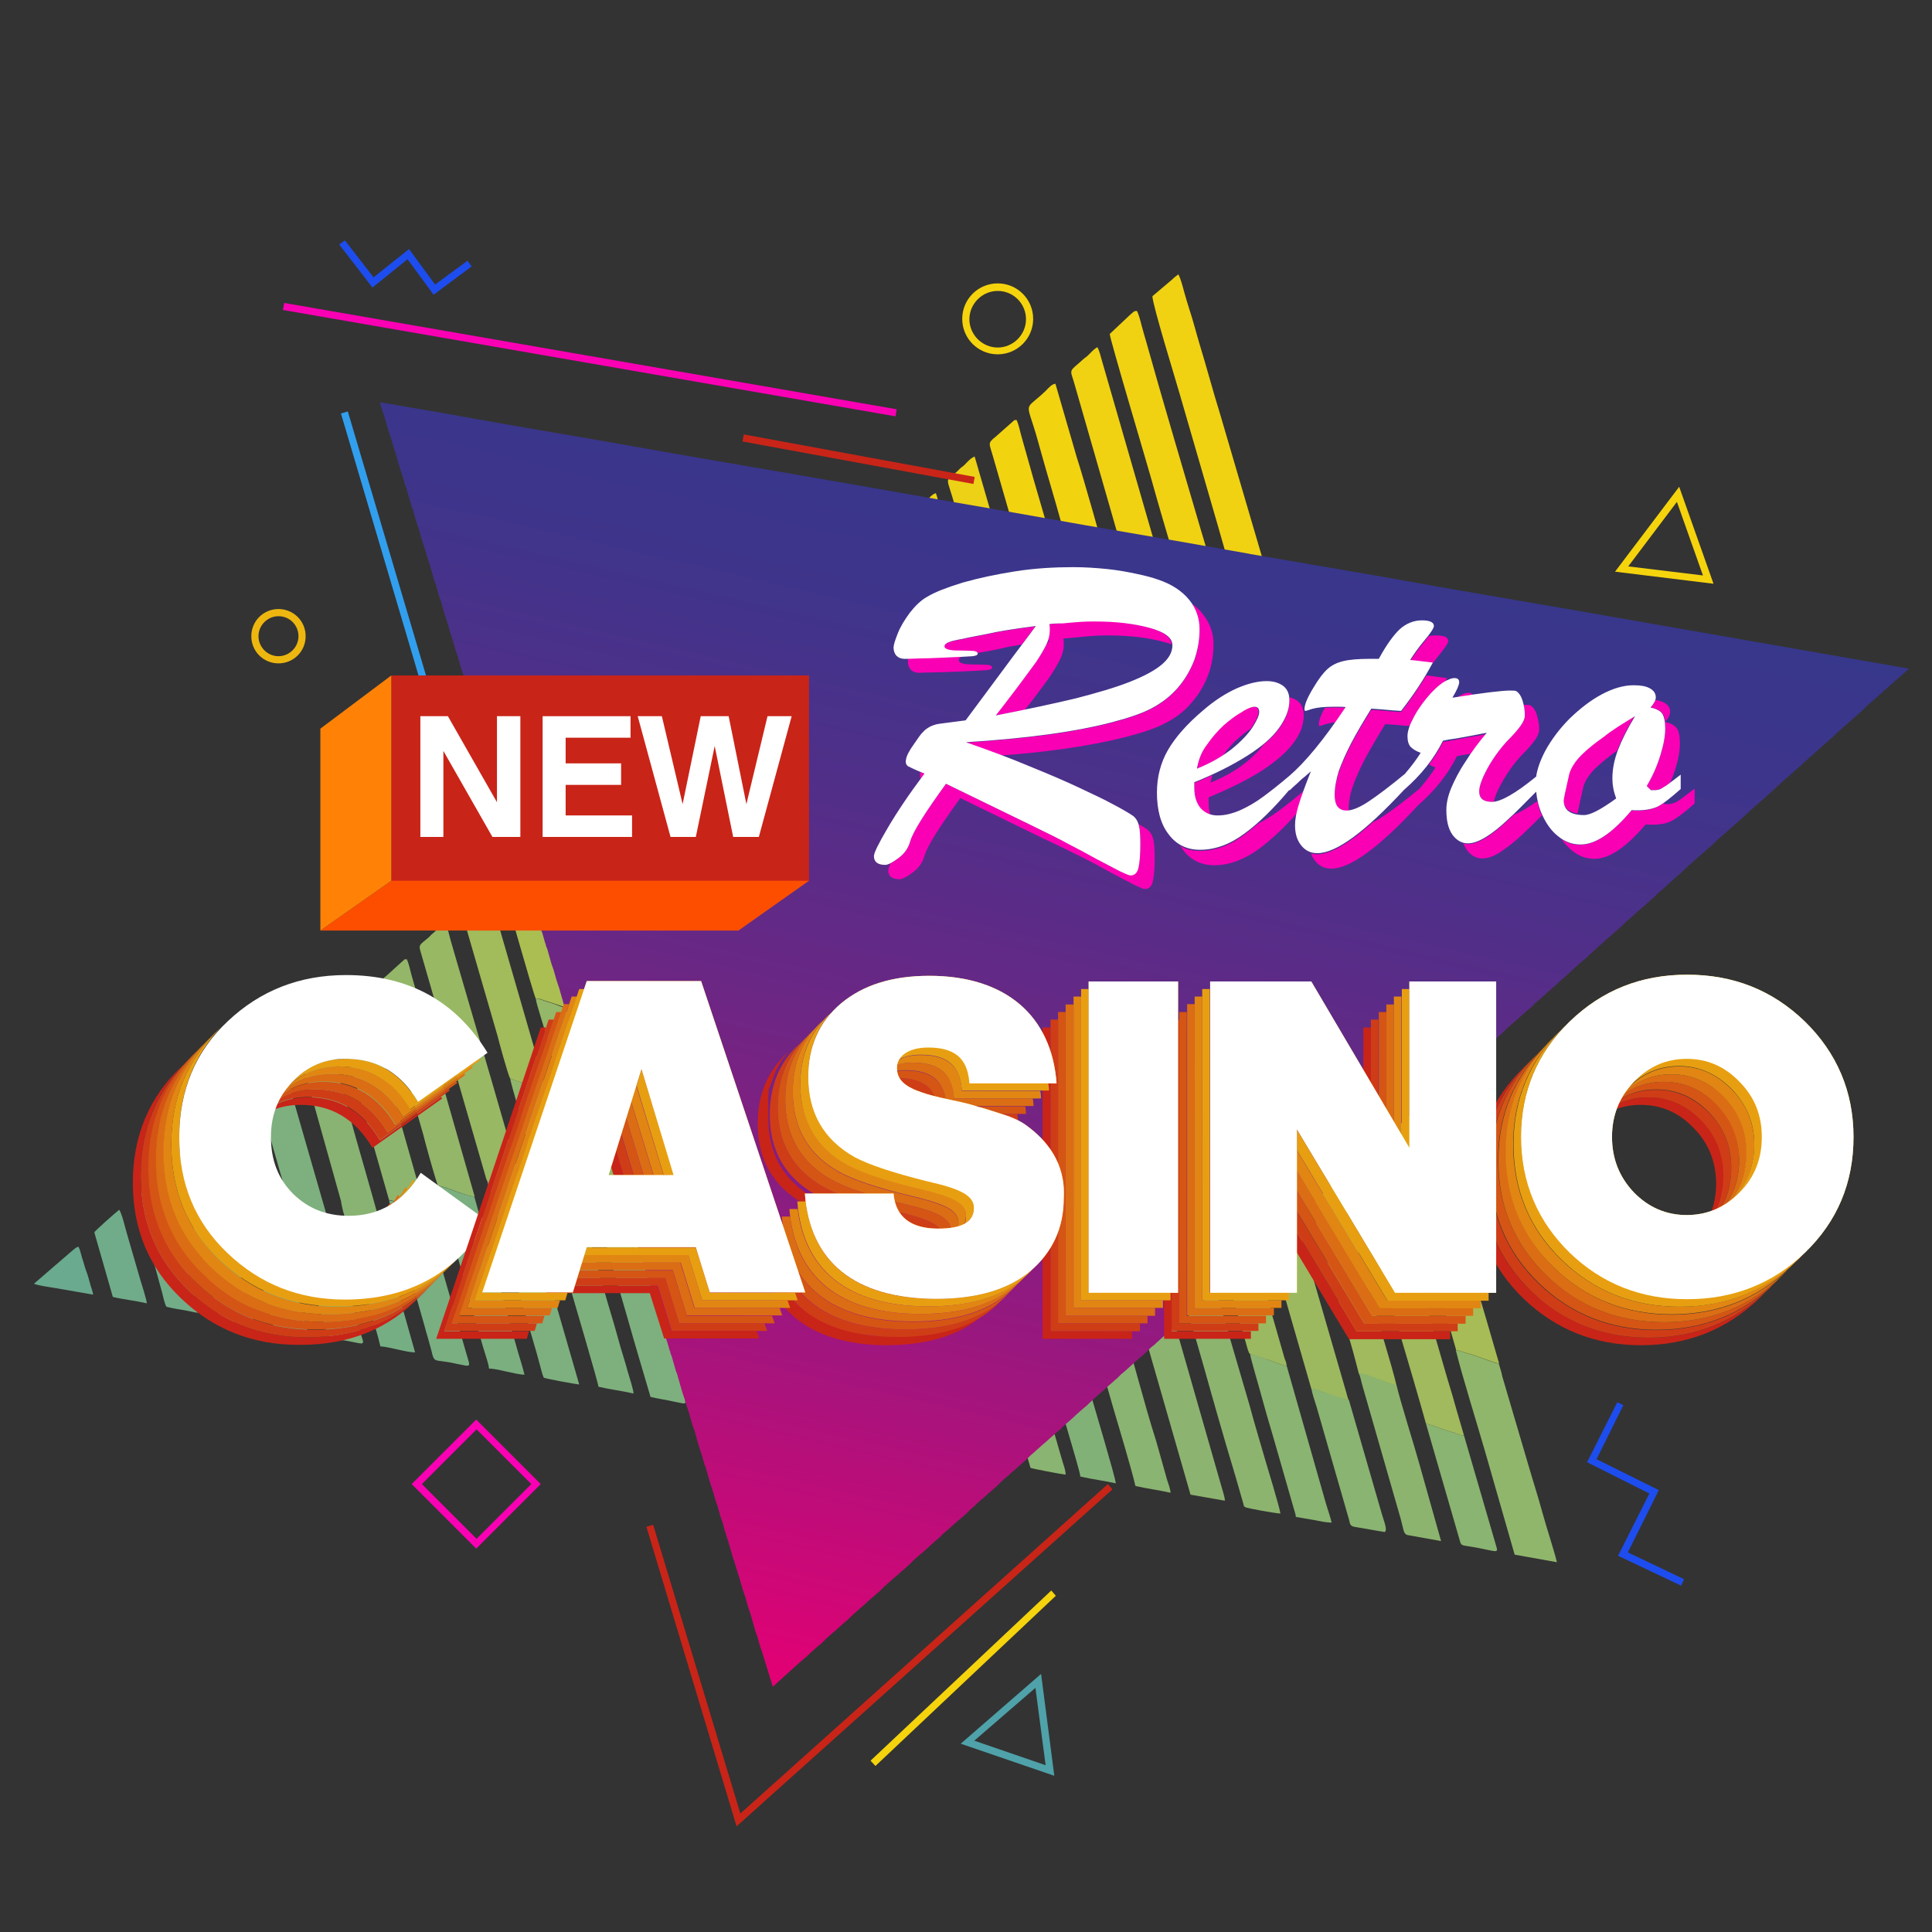 <?xml version="1.0" encoding="utf-8"?>
<!-- Generator: Adobe Illustrator 27.2.0, SVG Export Plug-In . SVG Version: 6.00 Build 0)  -->
<svg version="1.1" id="Слой_1" xmlns="http://www.w3.org/2000/svg" xmlns:xlink="http://www.w3.org/1999/xlink" x="0px" y="0px"
	 viewBox="0 0 512 512" style="enable-background:new 0 0 512 512;" xml:space="preserve">
<rect x="0" y="0" width="512" height="512" fill="#333333" stroke="none"/>
<style type="text/css">
	.st0{fill-rule:evenodd;clip-rule:evenodd;fill:#B6C148;}
	.st1{fill-rule:evenodd;clip-rule:evenodd;fill:#A2BB5B;}
	.st2{fill-rule:evenodd;clip-rule:evenodd;fill:#7FB07C;}
	.st3{fill-rule:evenodd;clip-rule:evenodd;fill:#90B66C;}
	.st4{fill-rule:evenodd;clip-rule:evenodd;fill:#84B277;}
	.st5{fill-rule:evenodd;clip-rule:evenodd;fill:#ADBE50;}
	.st6{fill-rule:evenodd;clip-rule:evenodd;fill:#9AB963;}
	.st7{fill-rule:evenodd;clip-rule:evenodd;fill:#C0C43F;}
	.st8{fill-rule:evenodd;clip-rule:evenodd;fill:#94B768;}
	.st9{fill-rule:evenodd;clip-rule:evenodd;fill:#7DB07E;}
	.st10{fill-rule:evenodd;clip-rule:evenodd;fill:#ABBE52;}
	.st11{fill-rule:evenodd;clip-rule:evenodd;fill:#A0BA5D;}
	.st12{fill-rule:evenodd;clip-rule:evenodd;fill:#7EB07D;}
	.st13{fill-rule:evenodd;clip-rule:evenodd;fill:#B2C04C;}
	.st14{fill-rule:evenodd;clip-rule:evenodd;fill:#8EB56E;}
	.st15{fill-rule:evenodd;clip-rule:evenodd;fill:#ACBE52;}
	.st16{fill-rule:evenodd;clip-rule:evenodd;fill:#93B669;}
	.st17{fill-rule:evenodd;clip-rule:evenodd;fill:#C4C53B;}
	.st18{fill-rule:evenodd;clip-rule:evenodd;fill:#80B17B;}
	.st19{fill-rule:evenodd;clip-rule:evenodd;fill:#8AB471;}
	.st20{fill-rule:evenodd;clip-rule:evenodd;fill:#BBC343;}
	.st21{fill-rule:evenodd;clip-rule:evenodd;fill:#D4CA2C;}
	.st22{fill-rule:evenodd;clip-rule:evenodd;fill:#A4BB59;}
	.st23{fill-rule:evenodd;clip-rule:evenodd;fill:#DACC26;}
	.st24{fill-rule:evenodd;clip-rule:evenodd;fill:#96B766;}
	.st25{fill-rule:evenodd;clip-rule:evenodd;fill:#82B178;}
	.st26{fill-rule:evenodd;clip-rule:evenodd;fill:#CAC735;}
	.st27{fill-rule:evenodd;clip-rule:evenodd;fill:#9CB960;}
	.st28{fill-rule:evenodd;clip-rule:evenodd;fill:#B1C04C;}
	.st29{fill-rule:evenodd;clip-rule:evenodd;fill:#98B864;}
	.st30{fill-rule:evenodd;clip-rule:evenodd;fill:#E0CE21;}
	.st31{fill-rule:evenodd;clip-rule:evenodd;fill:#A1BB5C;}
	.st32{fill-rule:evenodd;clip-rule:evenodd;fill:#B7C147;}
	.st33{fill-rule:evenodd;clip-rule:evenodd;fill:#C9C736;}
	.st34{fill-rule:evenodd;clip-rule:evenodd;fill:#7BAF7F;}
	.st35{fill-rule:evenodd;clip-rule:evenodd;fill:#79AF81;}
	.st36{fill-rule:evenodd;clip-rule:evenodd;fill:#88B373;}
	.st37{fill-rule:evenodd;clip-rule:evenodd;fill:#76AE84;}
	.st38{fill-rule:evenodd;clip-rule:evenodd;fill:#8AB470;}
	.st39{fill-rule:evenodd;clip-rule:evenodd;fill:#A5BC58;}
	.st40{fill-rule:evenodd;clip-rule:evenodd;fill:#B8C246;}
	.st41{fill-rule:evenodd;clip-rule:evenodd;fill:#F0D212;}
	.st42{fill-rule:evenodd;clip-rule:evenodd;fill:#CDC832;}
	.st43{fill-rule:evenodd;clip-rule:evenodd;fill:#B4C04A;}
	.st44{fill-rule:evenodd;clip-rule:evenodd;fill:#8CB46F;}
	.st45{fill-rule:evenodd;clip-rule:evenodd;fill:#8CB470;}
	.st46{fill-rule:evenodd;clip-rule:evenodd;fill:#DCCD24;}
	.st47{fill-rule:evenodd;clip-rule:evenodd;fill:#B9C245;}
	.st48{fill-rule:evenodd;clip-rule:evenodd;fill:#EDD214;}
	.st49{fill-rule:evenodd;clip-rule:evenodd;fill:#ECD116;}
	.st50{fill-rule:evenodd;clip-rule:evenodd;fill:#C5C53A;}
	.st51{fill-rule:evenodd;clip-rule:evenodd;fill:#D8CA28;}
	.st52{fill-rule:evenodd;clip-rule:evenodd;fill:#D9CC26;}
	.st53{fill-rule:evenodd;clip-rule:evenodd;fill:#F2D310;}
	.st54{fill-rule:evenodd;clip-rule:evenodd;fill:#C2C53D;}
	.st55{fill-rule:evenodd;clip-rule:evenodd;fill:#9BB961;}
	.st56{fill-rule:evenodd;clip-rule:evenodd;fill:#F2D30F;}
	.st57{fill-rule:evenodd;clip-rule:evenodd;fill:#BBC243;}
	.st58{fill-rule:evenodd;clip-rule:evenodd;fill:#D2C92E;}
	.st59{fill-rule:evenodd;clip-rule:evenodd;fill:#BDC342;}
	.st60{fill-rule:evenodd;clip-rule:evenodd;fill:#A7BC56;}
	.st61{fill-rule:evenodd;clip-rule:evenodd;fill:#6AAA8F;}
	.st62{fill-rule:evenodd;clip-rule:evenodd;fill:#70AC8A;}
	.st63{fill-rule:evenodd;clip-rule:evenodd;fill:#72AD88;}
	.st64{fill-rule:evenodd;clip-rule:evenodd;fill:#7AAF81;}
	.st65{fill-rule:evenodd;clip-rule:evenodd;fill:#C92418;}
	.st66{fill-rule:evenodd;clip-rule:evenodd;fill:url(#SVGID_1_);}
	.st67{fill-rule:evenodd;clip-rule:evenodd;fill:#1D4DEE;}
	.st68{fill-rule:evenodd;clip-rule:evenodd;fill:#F5D40D;}
	.st69{fill-rule:evenodd;clip-rule:evenodd;fill:#F900B4;}
	.st70{fill-rule:evenodd;clip-rule:evenodd;fill:#4FA2A9;}
	.st71{fill-rule:evenodd;clip-rule:evenodd;fill:#EDB710;}
	.st72{fill-rule:evenodd;clip-rule:evenodd;fill:#319FEE;}
	.st73{fill-rule:evenodd;clip-rule:evenodd;fill:#FFFFFF;}
	.st74{fill-rule:evenodd;clip-rule:evenodd;fill:#FD4E00;}
	.st75{fill-rule:evenodd;clip-rule:evenodd;fill:#FF8206;}
	.st76{fill-rule:evenodd;clip-rule:evenodd;fill:#CF3D17;}
	.st77{fill-rule:evenodd;clip-rule:evenodd;fill:#D55515;}
	.st78{fill-rule:evenodd;clip-rule:evenodd;fill:#DB6D14;}
	.st79{fill-rule:evenodd;clip-rule:evenodd;fill:#E18613;}
	.st80{fill-rule:evenodd;clip-rule:evenodd;fill:#E79F11;}
</style>
<g>
	<g>
		<path class="st0" d="M166,253.9c1.7,0.4,3.4,1,4.9,1.5c1.6,0.5,3.3,1.2,4.9,1.6l-14.7-51c-1,0.1-0.3-0.1-1.1,0.5
			c-0.9,0.7-5.9,5.1-6.1,5.6v0.1c0.2,1.8,10.2,35.5,11.6,40.5c0.1,0.4,0,0.3,0.2,0.7l0.2,0.5C166,253.8,166,253.8,166,253.9z"/>
		<path class="st1" d="M179.5,300.4c1.5,0.3,3.4,1.1,4.9,1.6c1.1,0.4,3.8,1.5,4.9,1.5L175.9,257c-1.5-0.4-3.3-1.1-4.9-1.6
			c-1.5-0.5-3.3-1.1-4.9-1.5c0,1,2.9,10.3,3.2,11.6c1.1,4,2.2,7.7,3.3,11.7L179.5,300.4z"/>
		<path class="st2" d="M198.7,335.7c-1.6-0.3-3.4-1.1-5.1-1.7c-1.4-0.5-3.9-1.1-5-1.7l6.7,23.3c1.2,3.8,2.2,7.8,3.3,11.7
			c0.4,1.2,1.8,7.8,2.9,8.3c0.6,0.3,2.5,0.5,3.2,0.6l4.5,0.9c2.1,0.3,1.1-0.6-0.5-6.5l-6.8-23.3C201,343.5,199.7,339.6,198.7,335.7z
			"/>
		<path class="st3" d="M188.6,332.4c1.1,0.6,3.5,1.2,5,1.7c1.6,0.5,3.5,1.3,5.1,1.7l-5.8-20.1c-0.4-1.3-0.7-2.7-1.1-4l-2.4-8.2
			c-1.1-0.1-3.9-1.2-4.9-1.5c-1.5-0.5-3.4-1.3-4.9-1.6c0.1,1,1.8,6.5,2.2,7.9L188.6,332.4z"/>
	</g>
	<g>
		<path class="st4" d="M208.4,322c-1.4-0.6-3.4-1.2-5-1.7c-1.7-0.6-3.4-1.2-5-1.7c0.3,1.1,0.8,2.5,1.1,3.6l7.5,26
			c1.4,5.1,2.9,10,4.3,14.9l4.3,15l4.7,0.8c1.6,0.3,3.2,0.7,4.8,0.7l0,0l-12.5-43.2c-0.7-2.5-1.4-4.7-2.1-7.3
			c-0.4-1.3-0.7-2.3-1.1-3.6C209.3,324.9,208.7,322.6,208.4,322z"/>
		<path class="st5" d="M187.5,281c1.1,0.1,3.9,1.2,4.9,1.5c1.7,0.6,3.4,1.2,5.1,1.6l-12.4-43c-0.6-2.1-1.3-4.2-1.8-6.2
			c-1.6-0.3-3.4-1.1-5.1-1.7c-1.2-0.4-3.8-1.5-5-1.5l8.9,30.6c0.6,2,1.1,4.2,1.8,6.3c0.6,1.9,1.2,4,1.8,6
			C186.3,276.7,187,279,187.5,281z"/>
		<path class="st6" d="M198.4,318.7c1.6,0.4,3.3,1.1,5,1.7c1.6,0.5,3.6,1.1,5,1.7c-0.8-3.8-6.8-23.6-8.2-28.3l-2.7-9.6
			c-1.7-0.4-3.4-1-5.1-1.6c-1.1-0.4-3.8-1.5-4.9-1.5l9.5,32.8C197.4,315.4,198.1,317.1,198.4,318.7z"/>
		<path class="st7" d="M173.2,231.9c1.1,0,3.8,1.1,5,1.5c1.6,0.5,3.5,1.3,5.1,1.7l-5.5-18.9c-0.4-1.5-4.8-17.6-5.7-18.9
			c-0.4,0.3-1.3,1-1.7,1.4l-2.6,2.4c-3.4,3.2-3.2,0.8-0.7,9.5l4.1,14.2c0.3,1.2,0.6,2.2,1,3.5C172.5,229.2,173.1,230.8,173.2,231.9z
			"/>
	</g>
	<g>
		<path class="st8" d="M142,264.7c0.1,0.9,0.7,2.8,1,3.8c0.4,1.4,0.8,2.7,1.2,4c0.8,2.7,1.5,5.2,2.3,8c0.7,2.6,1.5,5.2,2.3,8
			c0.8,2.7,1.5,5.4,2.3,8l6.8,23.8c0.7,2.7,1.6,5.3,2.3,8c1.3,0.1,3.7,1.2,4.9,1.5c1.8,0.5,3.3,1.2,5,1.6l-18.4-63.7
			c-1.6-0.3-3.4-1.1-5-1.7c-0.9-0.3-1.6-0.5-2.5-0.8C143.4,264.9,142.6,264.5,142,264.7z"/>
		<path class="st9" d="M170.1,331.4c-1.7-0.4-3.2-1.1-5-1.6c-1.3-0.3-3.7-1.4-4.9-1.5l6.1,21c1,3.6,2,7,3,10.4l3.1,10.5
			c2.1,0.5,4.3,0.8,6.5,1.3c3.3,0.6,3.2,1.2,1.9-3c-3-9.9-5.8-20.9-8.8-30.8L170.1,331.4z"/>
		<path class="st10" d="M142,264.7c0.7-0.3,1.5,0.2,2.2,0.4c0.9,0.3,1.5,0.5,2.5,0.8c1.6,0.5,3.5,1.3,5,1.7c-0.3-1.8-1-3.5-1.5-5.3
			c-0.5-1.9-1-3.5-1.6-5.4l-9.1-31.7c-0.8,0.2-0.4,0.1-1,0.6l-1.8,1.6c-0.4,0.4-0.5,0.4-1,0.8c-4.2,4-3.8,2.3-2.3,7.4
			C134.7,239.6,141.1,262.6,142,264.7z"/>
	</g>
	<g>
		<path class="st11" d="M165.5,298.8c1.1,0,3.8,1.1,4.9,1.5c1.4,0.5,3.6,1.1,4.8,1.7c-0.1-1-0.4-1.9-0.7-2.9l-12.1-42.3
			c-1.5-0.3-3.3-1.1-4.8-1.6c-1.1-0.4-3.8-1.5-4.9-1.6l1.5,5.6c0.5,1.9,1,3.6,1.6,5.6c1.1,3.7,2.2,7.6,3.2,11.3L165.5,298.8z"/>
		<path class="st12" d="M185.1,336.8c-1.6-0.4-3.2-1.1-4.8-1.6c-1.5-0.5-3.4-1.2-4.9-1.6l11.2,39c0.5,1,4.3,1.4,6.1,1.7
			c1.3,0.2,2,0.5,3.5,0.5c-0.3-0.6-0.4-1.5-0.7-2.2c-2.3-7.4-5.5-18.9-7.5-26.3c-0.4-1.5-0.9-3.1-1.3-4.7L185.1,336.8z"/>
		<path class="st13" d="M152.7,253.6c1.1,0.1,3.8,1.2,4.9,1.6c1.5,0.5,3.3,1.3,4.8,1.6c-0.4-1.7-0.9-3.3-1.4-5.1
			c-1-3.6-9.6-34.8-10.5-36.1l0,0l-5.2,4.6c-2.3,1.9-1.7,1.6-0.6,5.6L152.7,253.6z"/>
		<path class="st14" d="M175.4,333.7c1.5,0.4,3.3,1.1,4.9,1.6c1.6,0.5,3.2,1.2,4.8,1.6c0-1.2-0.8-3.2-1.1-4.5
			c-0.4-1.4-0.9-3-1.2-4.4c-0.8-3-1.7-5.8-2.5-8.7l-5-17.4c-1.2-0.6-3.3-1.2-4.8-1.7c-1.2-0.4-3.8-1.5-4.9-1.5
			c0.2,0.7,0.4,1.4,0.6,2.1l8.1,28.4C174.6,330.8,175.1,332.3,175.4,333.7z"/>
	</g>
	<g>
		<path class="st15" d="M205.3,297.3c1.5,0.3,3.3,1.1,4.9,1.6c1.1,0.4,4,1.5,5.1,1.5l-17.7-60.9c-0.3-1-0.9-3.5-1.2-4.1
			c-1.6-0.3-3.4-1.1-5-1.7c-1.4-0.5-3.9-1.1-4.9-1.7l7.1,24.4c0.4,1.4,0.8,2.6,1.2,4l2.3,8.2c0.4,1.5,0.8,2.8,1.2,4.2l5.9,20.5
			C204.4,294.2,204.9,296.6,205.3,297.3z"/>
		<path class="st16" d="M218.2,342.3c1.1,0.1,3.8,1.2,4.9,1.5c1.2,0.4,4,1.5,5.1,1.6c-0.4-1.9-1-3.7-1.6-5.6l-11.3-39.5
			c-1.1,0-4.1-1.2-5.1-1.5c-1.5-0.5-3.3-1.3-4.9-1.6c0.4,1.8,1.1,3.8,1.6,5.6L218.2,342.3z"/>
		<path class="st17" d="M186.4,232c1.1,0.6,3.5,1.2,4.9,1.7c1.6,0.5,3.5,1.3,5,1.7c-0.7-3.5-5.8-20.1-6.8-23.8l-6.9-23.9
			c-0.8,0.1-0.4-0.1-1.9,1.2l-1.8,1.6c-0.7,0.6-0.9,1-1.8,1.6c-2.4,1.9-1.7,1.8-0.4,6.5l8.3,28.6C185.5,228.7,186.1,230.4,186.4,232
			z"/>
		<path class="st18" d="M228.2,345.4c-1.1-0.1-3.9-1.2-5.1-1.6c-1.1-0.4-3.8-1.5-4.9-1.5c0.6,1.2,1.1,3.7,1.6,5.2
			c2.8,10.3,6.4,21.2,9.1,31.4c0.6,2.3,0.2,1.9,4.3,2.6c6.8,1.2,6.2,2.4,4.2-4.3L228.2,345.4z"/>
	</g>
	<g>
		<path class="st19" d="M282.4,390.8c0-1.4-0.7-2.9-1-4.1l-18-62.2c-1.4-0.6-3.4-1.2-5-1.7c-1.7-0.6-3.4-1.3-5-1.7l14.7,50.9
			c0.8,2.8,1.6,5.8,2.5,8.5l2.5,8.5C273.5,389.2,281.3,390.7,282.4,390.8z"/>
		<path class="st20" d="M240.3,276c1.2,0,3.8,1.1,5,1.5c1.7,0.6,3.4,1.3,5,1.7c-0.3-0.6-0.9-2.7-1.1-3.6c-0.3-1.3-0.7-2.6-1.1-3.9
			l-15.2-52.6c-0.6,0.3-1.5-0.2-2.4-0.5l-7.5-2.4l8.6,29.9c1.4,5,2.9,9.9,4.3,15L240.3,276z"/>
		<path class="st21" d="M223.1,216.2l7.5,2.4c0.9,0.3,1.8,0.8,2.4,0.5c-0.7-3-3.3-11.6-4.4-15.2l-8.8-30.4c-0.5-1.6-3.8-13.9-4.6-15
			c-0.9,0.2-4.2,3.5-5.4,4.5c-2.3,1.8-1.6,2-0.2,7c0.4,1.3,0.8,2.5,1.1,3.8l5.5,19.2c0.7,2.7,1.4,5,2.2,7.7L223.1,216.2z"/>
		<path class="st22" d="M253.3,321.1c1.6,0.4,3.4,1.1,5,1.7c1.6,0.5,3.6,1.1,5,1.7l-13-45.3c-1.6-0.4-3.4-1.1-5-1.7
			c-1.2-0.4-3.8-1.5-5-1.5c0.8,3.6,5.4,18.6,6.5,22.5l4.8,16.7c0.3,1,0.5,1.8,0.8,2.8C252.7,318.9,253.1,320.1,253.3,321.1z"/>
	</g>
	<g>
		<path class="st23" d="M234.9,212l9.8,3.4l-4.8-16.5c-0.8-2.8-1.6-5.4-2.4-8.2l-3.6-12.4c-0.4-1.4-0.8-2.7-1.2-4.2l-7.3-25
			c-0.9,0.3-6.8,5.6-6.9,6.1c0,1,0.6,2.6,0.9,3.6c4.2,15.2,8.9,30.8,13.3,46.2c0.4,1.3,0.7,2.2,1,3.5
			C234,209.2,234.5,211.4,234.9,212z"/>
		<path class="st24" d="M278.1,362.1c1.1,0.1,3.9,1.2,5,1.5c1.6,0.5,3.3,1.2,4.8,1.6l-4.1-14c-2.5-7.6-6-20.7-8.2-28.6l-3.1-10.6
			c-0.3-1-0.7-2.8-1.1-3.6c-1.5-0.3-3.4-1.1-4.9-1.6c-1.4-0.5-3.5-0.9-4.7-1.5c0.1,1.2,11.4,39.8,12.1,42.5L278.1,362.1z"/>
		<path class="st7" d="M250.9,267.5c0.9,0.1,8.8,2.7,9.6,3.1c-0.1-1.4-10.9-38.2-11.8-41.3c-0.6-2.3-1.4-4.6-2-7
			c-0.6-2.3-1.5-4.7-2-7l-9.8-3.4L250.9,267.5z"/>
		<path class="st10" d="M261.8,305.4c1.2,0.6,3.3,1.1,4.7,1.5c1.5,0.5,3.4,1.3,4.9,1.6l-10.9-37.8c-0.8-0.4-8.7-3.1-9.6-3.1
			L261.8,305.4z"/>
		<path class="st25" d="M287.9,365.3c-1.6-0.4-3.3-1.1-4.8-1.6c-1.1-0.4-3.8-1.5-5-1.5c0.8,3.9,8.2,27.6,8.2,29.1
			c3,0.7,6.3,1.1,9.4,1.8c0-1.2-6-21.3-6.8-24.1C288.5,367.6,288.1,366.5,287.9,365.3z"/>
	</g>
	<g>
		<path class="st26" d="M216.5,241.9c1.5,0.3,3.4,1.1,4.9,1.6c1.1,0.4,3.9,1.5,4.9,1.5c-1.6-5.9-3.9-13.1-5.5-19.1l-15.3-52.8
			c-0.4-1.3-0.9-3.7-1.6-4.7c-0.8,0.2-0.4,0.1-1,0.6l-4.3,3.8c-2.4,1.8-1.8,1.8-0.6,6c0.4,1.5,0.8,2.7,1.2,4.2L216.5,241.9z"/>
		<path class="st27" d="M245.2,341.1c1.1,0.1,3.6,1.1,4.8,1.5c1.3,0.4,3.7,1.4,5,1.4l-2.2-7.6c-1.7-6.1-4.8-17.5-6.8-23.5
			c-1.9-5.9-5-17.2-6.8-23.5l-2.3-7.7c-1.1-0.1-3.9-1.2-5-1.6c-1.6-0.5-3.3-1.2-4.9-1.6l2.2,7.8c2.1,6.6,5,17.1,6.8,23.5
			c1.4,5.1,3,10.4,4.6,15.7L245.2,341.1z"/>
		<path class="st4" d="M255,344c-1.4,0-3.7-1-5-1.4c-1.2-0.4-3.7-1.4-4.8-1.5l7.8,27.1c1.3,4.6,2.6,8.9,3.9,13.4
			c1.7,6.2,1.1,4.9,3.4,5.4c2.3,0.4,5,1.1,7.6,1.1l-1.6-5.4c-0.5-1.8-1.1-3.7-1.6-5.6l-7.9-27.5C256.1,347.8,255.4,345.9,255,344z"
			/>
		<path class="st28" d="M227.1,278.4c1.6,0.4,3.3,1.1,4.9,1.6c1.1,0.4,3.9,1.5,5,1.6c-0.7-3.3-7.7-26.8-9.2-31.8
			c-0.4-1.6-1-3.2-1.4-4.8c-1.1-0.1-3.9-1.2-4.9-1.5c-1.5-0.5-3.4-1.3-4.9-1.6c0.1,1.2,5.8,20.6,6.5,22.8L227.1,278.4z"/>
	</g>
	<g>
		<path class="st1" d="M135.2,285.8c1.3,0.6,3.2,1.1,4.7,1.6c1.1,0.4,3.8,1.4,4.9,1.5L129.2,235c-0.8,0.2-0.4,0.1-1,0.6l-2.6,2.3
			c-0.7,0.6-0.8,0.9-1.6,1.5c-2.3,1.8-1.8,1.8-1,4.6l8.9,30.7C132,275.2,134.7,285.2,135.2,285.8z"/>
		<path class="st12" d="M154.1,321c-1.5-0.3-3.4-1.1-4.9-1.6c-1.1-0.4-3.8-1.5-4.9-1.5c2,7.6,5,17,7.2,24.7c0.3,1.1,7,23.7,7.1,24.9
			c3,0.7,6.3,1.1,9.3,1.8c0-0.9-1.2-4.7-1.6-6c-0.5-2-1.2-4-1.8-6.1c-1.1-4-2.3-8.2-3.5-12.1l-5.2-18.1
			C155.3,325.1,154.6,323.1,154.1,321z"/>
		<path class="st3" d="M144.3,317.9c1.1,0.1,3.8,1.2,4.9,1.5c1.5,0.5,3.4,1.3,4.9,1.6l-9.3-32.1c-1.1-0.1-3.8-1.2-4.9-1.5
			c-1.4-0.5-3.4-1-4.7-1.6c0.1,1.2,4.1,14.5,4.5,16.1c0.8,2.8,1.5,5.2,2.3,8L144.3,317.9z"/>
	</g>
	<g>
		<path class="st29" d="M129.2,313.2c1.7,0.4,3.1,0.9,4.8,1.5c1.4,0.5,3.7,1.1,4.8,1.7c-0.1-1.5-16.5-57.3-18.1-62.8
			c-0.4-1.5-0.9-3-1.3-4.5c-0.3-1.2-0.9-3.5-1.3-4.5c-1,0.3-2.4,1.9-3.2,2.6c-0.7,0.5-0.9,0.9-1.5,1.4c-2,1.7-2.5,1.7-2,3.4
			l17.4,60.2c0.1,0.3,0,0.2,0.2,0.5L129.2,313.2z"/>
		<path class="st9" d="M138.8,316.3c-1.1-0.6-3.4-1.2-4.8-1.7c-1.7-0.6-3.1-1.1-4.8-1.5c0,1.4,11.8,41.1,13,45.4
			c0.3,1.2,0.6,2.1,0.9,3.3c0.3,1,0.6,2.5,1,3.3c0.6,0.3,8.3,1.7,9.4,1.8l-13.7-47.4C139.6,318.8,139.2,316.9,138.8,316.3z"/>
	</g>
	<g>
		<path class="st30" d="M246.9,205.4c1.5,0.3,3.3,1.1,4.7,1.5c1.2,0.4,3.4,1.3,4.8,1.4l-4.9-17.3c-1.6-5.8-3.3-11.4-4.9-17.3
			l-8.7-30.1c-0.3-1.1-0.8-3.4-1.3-4.3c-0.9,0.2-2.3,1.9-3.1,2.5l-3,2.6c-0.5,0.5-0.9,0.7-0.8,1.8l6.9,24.3c1.7,5.9,3.4,11.6,5,17.4
			C242.2,189.2,246.4,204.5,246.9,205.4z"/>
		<path class="st19" d="M294.7,341.2l-9.8-3.4c0.6,2.3,1.3,4.7,2,7l8,27.9c1.5,5.1,5,16.7,6,21.1c3,0.7,6.3,1.1,9.3,1.8
			c0-0.9-0.6-2.5-0.9-3.4l-2.9-10.3c-3.3-10.3-6.5-23.2-9.8-33.9L294.7,341.2z"/>
		<path class="st31" d="M284.9,337.9l9.8,3.4c-1-4.4-6.2-21.6-7.5-26.3c-1.3-4.4-2.6-8.8-3.8-13.1c-0.6-2.3-1.2-4.3-1.9-6.6
			c-0.4-1.2-0.6-2.1-0.9-3.3c-0.2-0.8-0.7-2.7-1-3.2c-1.1-0.1-3.9-1.2-4.9-1.5c-1.6-0.5-3.3-1.2-4.8-1.6c0.3,0.6,0.7,2.3,0.9,3.1
			c0.3,1,0.6,2.1,1,3.3L284.9,337.9z"/>
		<path class="st32" d="M269.8,285.5c1.6,0.4,3.3,1.1,4.8,1.6c1.1,0.4,3.8,1.5,4.9,1.5c-0.4-1.8-1-3.8-1.5-5.5l-4.7-16.6
			c-1-3.6-2.1-7.2-3.2-11l-2.7-9.6c-0.2-0.7-0.2-0.8-0.5-1.3l-2.3-0.6c-0.9-0.3-1.5-0.5-2.3-0.8l-4.9-1.5c0.1,0.8,0.5,1.7,0.7,2.6
			l10.1,35.4C268.8,281.8,269.4,283.6,269.8,285.5z"/>
		<path class="st33" d="M257.4,241.9l4.9,1.5c0.8,0.3,1.5,0.5,2.3,0.8l2.3,0.6c-0.2-1.4-4.6-16.3-5.1-18.2c-0.8-3-1.8-6.1-2.6-9
			c-0.4-1.6-0.8-2.9-1.3-4.5l-1.4-4.7c-1.4-0.1-3.6-1-4.8-1.4c-1.4-0.5-3.3-1.2-4.7-1.5c0.1,1.1,2.1,7.6,2.5,9.2L257.4,241.9z"/>
	</g>
	<g>
		<path class="st16" d="M116.1,314.2c1.1,0.1,3.5,1.1,4.7,1.5c1.2,0.4,3.7,1.4,5,1.4L109,258.2c-0.3-1.2-0.7-3-1.2-4
			c-1,0.1-0.3-0.1-1.1,0.5l-4.3,3.9c-2.3,1.8-1.7,1.8-0.8,5.1l10.6,37.1C112.3,301.4,115.6,313.5,116.1,314.2z"/>
		<path class="st34" d="M125.7,317.1c-1.2,0-3.8-1-5-1.4c-1.2-0.4-3.6-1.4-4.7-1.5c0,1.3,1.2,4.6,1.6,6c0.5,1.9,1.1,4.1,1.7,6.1
			c2.8,9.4,5.9,20.7,8.6,30.3c0.3,1.1,0.6,1.8,0.9,2.9c0.3,1,0.7,2.2,0.8,3.2c1.5,0,3.3,0.5,4.7,0.8c1.4,0.3,3.5,0.8,4.7,0.8
			c-0.5-2-1.1-3.9-1.7-5.9l-10-35.4C126.8,320.9,126.2,319,125.7,317.1z"/>
	</g>
	<g>
		<path class="st14" d="M103.1,318c1.1,0.1,3.8,1.2,4.8,1.5c0.9,0.3,1.6,0.5,2.5,0.8c0.8,0.3,1.7,0.8,2.3,0.5
			c-0.1-0.9-0.6-2.5-0.9-3.5l-13.2-46.5c-0.5-1.6-1.5-6-2.2-7.1c-0.8,0.2-1.9,1.5-2.6,2.1l-2.5,2.2c-2.4,1.9-1.9,2-1.2,4.5
			L103.1,318z"/>
		<path class="st35" d="M112.7,320.9c-0.6,0.2-1.5-0.2-2.3-0.5c-0.9-0.3-1.6-0.5-2.5-0.8c-1.1-0.4-3.8-1.4-4.8-1.5
			c0.4,2,1,3.8,1.6,5.8l6.5,22.9c0.5,1.9,1.1,3.7,1.6,5.7c0.6,2,1.1,3.8,1.6,5.7c0.1,0.4,0.2,1,0.4,1.4c0.4,1.2,1.2,0.9,4.1,1.4
			l4.5,0.9c1.5,0.2,0.9-0.6,0.1-3.5L112.7,320.9z"/>
	</g>
	<g>
		<path class="st36" d="M91.9,323.9c0.9,0.2,1.4,0.5,2.3,0.7c1,0.3,1.7,0.5,2.5,0.8c1.5,0.5,3.2,1.2,4.7,1.6
			c-2.6-10.4-6.6-23.1-9.4-33.9c-0.6-2.3-1.3-4.6-2-6.9l-3.8-13.6c-1,0.1-1.6,1-2.6,2l-2.6,2.4c-2.2,1.8-1.7,1.8-0.9,4.6l10.3,36.8
			C90.4,319.1,91.4,323.2,91.9,323.9z"/>
		<path class="st37" d="M101.4,327c-1.5-0.4-3.2-1.1-4.7-1.6c-0.8-0.3-1.5-0.5-2.5-0.8c-0.9-0.3-1.4-0.6-2.3-0.7
			c0,1.2,4,14.8,4.4,16.4l3.4,12.3c0.4,1.4,0.8,2.8,1.1,4.2c2.3,0.1,6.9,1.6,9.2,1.6l-7.7-27.3C102.2,329.9,101.7,328,101.4,327z"/>
	</g>
	<g>
		<path class="st38" d="M232.8,314.1c-1.5-0.3-3.3-1.1-4.9-1.6c-1.1-0.4-3.8-1.4-4.9-1.5c1.4,5.6,4.1,14.1,5.8,20.1
			c4.2,15,8.9,30.4,13.1,45.5c0.5,1.7,1,3.2,1.5,5c0.5,1.8-0.4,1.5,4.2,2.3l5.7,1c-0.1-1.3-8.9-31.1-10.1-35.5L232.8,314.1z"/>
		<path class="st39" d="M223.1,310.9c1.1,0.1,3.8,1.2,4.9,1.5c1.5,0.5,3.3,1.3,4.9,1.6c0-1.3-7.5-26.4-7.8-27.5l-7.9-27.5
			c-1.5-0.3-3.4-1.1-4.9-1.6c-1-0.4-3.8-1.4-4.9-1.5l14.7,51.6C222.4,308.5,222.7,310.1,223.1,310.9z"/>
		<path class="st33" d="M198.9,226.7c1.5,0.3,3.3,1.1,4.9,1.6c1.1,0.4,3.8,1.5,4.9,1.5l-4.6-16.2c-0.3-1.2-0.7-2.2-1-3.3
			c-0.6-2.2-1.3-4.3-1.9-6.6l-5.6-19.4c-0.4-1.5-1.4-5.4-2-6.5l-4.3,3.8c-3.7,3.4-3.2,0.4,0.3,13.2L198.9,226.7z"/>
		<path class="st40" d="M207.3,255.9c1,0.1,3.8,1.2,4.9,1.5c1.5,0.5,3.4,1.3,4.9,1.6c-0.3-1.4-0.6-2.4-1-3.8c-0.4-1.3-0.7-2.3-1-3.6
			l-5.2-18.2c-0.3-1.1-0.7-2.6-1.1-3.6c-1.1-0.1-3.8-1.2-4.9-1.5c-1.5-0.5-3.3-1.3-4.9-1.6l7.3,25.6
			C206.5,253.5,206.7,254.8,207.3,255.9z"/>
	</g>
	<g>
		<path class="st41" d="M314.1,203.8c1.6,0.4,3.3,1.1,4.9,1.6c0.8,0.3,1.6,0.5,2.6,0.8c0.8,0.3,1.7,0.7,2.6,0.8
			c-0.4-0.8-0.7-2.3-1-3.4c-2.3-7.7-5-18-7.3-25.2c-2-6.2-4.3-15-6.2-21.6L292,95.5c-0.4-1.3-0.6-2.5-1.2-3.5
			c-1.4,0.9-1.7,1.5-2.5,2.2c-0.4,0.4-0.5,0.4-1,0.8l-1.8,1.6c-2.3,1.9-1.7,1.8-0.8,5l25.6,89.1c0.6,2.3,1.3,4.3,1.9,6.6
			c0.3,1.2,0.6,2.1,0.9,3.3C313.5,201.7,313.9,202.8,314.1,203.8z"/>
		<path class="st42" d="M333.4,270.7c1.5,0.3,3.3,1.1,4.9,1.6c1.1,0.4,3.8,1.5,4.9,1.5c-0.1-0.9-0.8-3.3-1.1-4.2l-14.4-50.1
			c-0.4-1.4-0.8-2.7-1.2-4.2c-0.4-1.5-0.8-2.9-1.2-4.2c-0.3-1.2-1.1-3.1-1.2-4.2c-0.8-0.1-1.7-0.5-2.6-0.8c-0.9-0.3-1.7-0.5-2.6-0.8
			c-1.6-0.5-3.3-1.2-4.9-1.6c0.3,1.4,0.8,2.8,1.2,4.2L333.4,270.7z"/>
		<path class="st43" d="M347.2,318.8c1.1,0.1,3.8,1.2,4.9,1.5c1.6,0.5,3.3,1.2,4.9,1.6c0-1-3-10.8-3.4-12.1l-10.4-36
			c-1.1-0.1-3.8-1.2-4.9-1.5c-1.5-0.5-3.3-1.3-4.9-1.6c0.1,1,0.5,2.1,0.8,3.1L347.2,318.8z"/>
		<path class="st11" d="M360.1,364c1.2,0,3.8,1.1,5,1.5c1.7,0.6,3.4,1.3,5,1.7c-1.1-4.9-5.1-17.6-6.5-22.6l-5.6-19.7
			c-0.2-0.7-0.5-2.3-0.9-2.9c-1.5-0.4-3.3-1.1-4.9-1.6c-1.1-0.4-3.8-1.5-4.9-1.5c0.1,0.9,0.5,1.9,0.8,2.8l8.9,31
			c0.6,2,1,3.6,1.6,5.6C359.1,360.2,359.6,362,360.1,364z"/>
		<path class="st44" d="M370.1,367.1c-1.6-0.4-3.4-1.1-5-1.7c-1.2-0.4-3.8-1.5-5-1.5c0.3,0.6,0.7,2.3,0.9,3.1l10.2,35.5
			c0.8,2.9,0.7,4,1.8,4.3l8.9,1.6l-5.8-20.6C374.8,383.1,371.1,371.4,370.1,367.1z"/>
	</g>
	<g>
		<path class="st22" d="M299.3,339.8c1.1,0.1,3.8,1.2,4.9,1.5c1.5,0.5,3.3,1.2,4.8,1.6c-0.4-0.9-0.8-2.6-1.1-3.6
			c-0.4-1.2-0.7-2.3-1.1-3.6c-3.4-11.9-7.3-24.6-10.5-36.4c-0.7-2.5-1.4-4.8-2.1-7.3l-2.1-7.2c-1.2,0-3.6-1-4.8-1.4
			c-1.2-0.4-3.7-1.4-4.7-1.5l15.6,54.3C298.6,337.3,299.1,338.7,299.3,339.8z"/>
		<path class="st45" d="M309.1,343c-1.5-0.4-3.3-1.1-4.8-1.6c-1.1-0.4-3.8-1.5-4.9-1.5c0.7,3.2,3,10.3,4,14.1l12.1,42.1l9.1,1.6
			c0-1-0.6-2.6-0.8-3.4L309.1,343z"/>
		<path class="st26" d="M272.5,246.9c0.9,0.2,1.5,0.5,2.4,0.8c1,0.3,1.7,0.5,2.5,0.8c1.5,0.5,3.3,1.2,4.8,1.6
			c-1.1-4.6-4.4-15.3-5.8-20.3c-0.9-3.3-1.9-6.6-2.9-10l-2.2-7.6c-0.2-0.7-0.5-2-0.8-2.5l-9.5-3.1c0.1,0.8,0.4,1.6,0.7,2.5
			c0.2,0.9,0.5,1.7,0.7,2.6c0.5,1.8,1,3.4,1.5,5c1,3.4,1.9,6.8,2.9,10.1L272.5,246.9z"/>
		<path class="st46" d="M261,206.4l9.5,3.1c-0.1-0.9-0.4-1.8-0.6-2.5l-2.2-7.6c-1-3.5-2-6.8-3-10.2c-0.9-3.5-2-6.8-2.9-10.2
			c-0.2-0.7-2.6-9.5-3.1-10.1c-1.6-0.4-3.3-1.1-4.9-1.6c-1.4-0.4-3.5-0.9-4.7-1.5c0.4,1.8,0.9,3.2,1.4,5c0.5,1.8,0.9,3.4,1.4,5
			l7.3,25.5c0.3,0.9,0.5,1.6,0.8,2.6C260.4,204.7,260.7,205.7,261,206.4z"/>
		<path class="st47" d="M282.7,281.9c1,0.1,3.5,1.1,4.7,1.5c1.2,0.4,3.6,1.4,4.8,1.4c-0.7-3.5-6.2-21.8-7.5-26.1l-1.9-6.4
			c-0.2-0.6-0.4-1.8-0.7-2.2c-1.5-0.4-3.3-1.1-4.8-1.6c-0.8-0.3-1.6-0.5-2.5-0.8c-0.9-0.3-1.5-0.5-2.4-0.8L282.7,281.9z"/>
		<path class="st48" d="M249.2,165.7c1.2,0.6,3.3,1.1,4.7,1.5c1.6,0.5,3.3,1.2,4.9,1.6c0-1.1-8.9-31.4-10.1-35.7
			c-0.2-0.8-0.4-1.7-0.7-2.4c-0.9,0.2-1.9,1.4-2.6,2.1c-0.4,0.4-0.5,0.4-1,0.8c-4.2,3.8-3.5,2.6-2.4,6.8c0.3,1.2,0.7,2.5,1.1,3.6
			L249.2,165.7z"/>
	</g>
	<g>
		<path class="st49" d="M267.9,185.2c1.5,0.3,3.4,1.1,4.9,1.6c1.1,0.4,3.9,1.5,4.9,1.5c-0.1-1.1-0.8-3-1.1-4.2L258.3,121
			c-1,0.3-2,1.5-2.7,2.2c-0.4,0.4-0.5,0.4-1,0.8c-0.3,0.3-0.5,0.5-0.8,0.8c-3.6,3.3-3.1,0.7-0.6,9.7c0.7,2.5,1.4,4.8,2.1,7.3
			c3.9,13.8,8.3,27.9,12,41.6L267.9,185.2z"/>
		<path class="st44" d="M322.9,344.3l-10.1-3.4c0.3,1.3,0.8,2.7,1.2,4.1c0.4,1.5,0.8,2.9,1.2,4.2c2.3,7.3,5.1,17.7,7.3,25.3
			c1.6,5.6,3.2,11.1,4.9,16.7l2.1,7.3c0.3,0.9-0.1,0.5,0.5,0.9c0.3,0.3,8.3,1.7,9.3,1.7c0-1.1-3.6-12.8-4-14.2
			c-1.4-4.9-2.8-9.4-4.1-14.3L324,348C323.8,347.2,323.2,345,322.9,344.3z"/>
		<path class="st50" d="M291.4,266.7c1.1,0.1,3.9,1.2,5,1.6c0.9,0.3,1.6,0.5,2.5,0.8c0.9,0.3,1.8,0.8,2.3,0.5
			c0-1.2-11.1-38.8-12.9-45l-1-3c-1.2,0-2.5-0.7-3.9-1.1l-6-2.1c0.1,0.8,0.5,2.1,0.8,3l11.3,39.2
			C290.2,262.6,290.8,264.7,291.4,266.7z"/>
		<path class="st22" d="M312.8,341l10.1,3.4c-0.9-3.9-5.3-18.1-6.5-22.7l-6.3-21.9c0-0.1-0.1-0.3-0.1-0.3l-0.1-0.3
			c0,0,0-0.1-0.1-0.1c-1.2,0-3.8-1.1-5-1.5c-1.4-0.5-3.7-1.1-4.8-1.7c0.1,0.8,0.5,2,0.7,2.8L312,338
			C312.2,338.8,312.6,340,312.8,341z"/>
		<path class="st51" d="M277.5,218.5l6,2.1c1.4,0.4,2.7,1,3.9,1.1c-0.1-1.2-0.8-3-1.1-4.1l-8.3-28.7c-0.2-0.4,0-0.1-0.2-0.5
			c-1.1-0.1-3.9-1.2-4.9-1.5c-1.5-0.5-3.4-1.3-4.9-1.6l7.1,25c0.4,1.5,0.8,2.7,1.2,4.2C276.7,215.8,277,217.3,277.5,218.5z"/>
		<path class="st43" d="M299.9,295.8c1.1,0.6,3.4,1.2,4.8,1.7c1.2,0.4,3.8,1.5,5,1.5c-0.1-1.1-6.5-22.7-7.3-25.7l-0.8-2.6
			c-0.1-0.4-0.1-0.6-0.4-1c-0.6,0.2-1.5-0.2-2.3-0.5c-0.9-0.3-1.6-0.5-2.5-0.8c-1.1-0.4-3.8-1.5-5-1.6L299.9,295.8z"/>
	</g>
	<g>
		<path class="st52" d="M295,232.1c1.5,0.3,3.3,1.1,4.8,1.6c1.1,0.4,3.8,1.5,4.9,1.5l-16.3-57.3c-0.3-1.1-0.7-2.9-1.1-3.8
			c-1.1-0.1-3.8-1.2-4.9-1.5c-1.6-0.5-3.3-1.2-4.8-1.6c0.1,1.1,0.6,2.6,1,3.7l14.2,49.8c0.4,1.4,0.7,2.5,1.1,3.9
			c0.2,0.8,0.4,1.1,0.6,1.9L295,232.1z"/>
		<path class="st53" d="M277.6,171c1.6,0.4,3.3,1.1,4.8,1.6c1.1,0.4,3.8,1.5,4.9,1.5c-0.1-1.2-12.5-44.1-13.4-47.1l-3.3-11.7
			c-0.3-1.2-0.7-3-1.2-4c-1,0.1-0.3-0.1-1.1,0.5l-4.4,3.9c-2.3,1.8-1.7,1.8-0.8,5.1L277.6,171z"/>
		<path class="st5" d="M321.6,325.3c1.2,0,3.8,1.1,5,1.5c1.7,0.6,3.4,1.3,5,1.7c-1.8-7.2-5-17.3-7.1-24.7c-1.1-4.1-2.4-8.2-3.5-12.4
			c-0.6-2-1.2-4.1-1.7-6.1c-0.3-1.1-0.6-2.2-0.9-3.1c-0.3-1-0.7-2.1-0.9-3.1c-1.4-0.7-3.3-1.1-5-1.7c-1.2-0.4-3.8-1.5-4.9-1.5
			c0.3,0.7,0.7,2.1,0.9,2.9l11.5,40.2C320.3,321.2,321,323.2,321.6,325.3z"/>
		<path class="st54" d="M307.4,276c1.2,0,3.7,1.1,4.9,1.5c1.7,0.6,3.6,1,5,1.7c-0.7-3-5.2-18.4-6.3-22l-6.3-21.9
			c-1.1-0.1-3.8-1.2-4.9-1.5c-1.5-0.5-3.3-1.3-4.8-1.6L307.4,276z"/>
		<path class="st19" d="M341,362c-1.5-0.3-3.3-1.1-4.8-1.6c-1.1-0.4-3.8-1.5-4.9-1.5c0.1,1.1,2.6,9.4,2.9,10.7c1,3.7,2,7.1,3.1,10.8
			l5.4,18.8c0.2,0.9,0.7,2,0.7,2.8l4.7,0.8c1.6,0.3,3.2,0.7,4.8,0.7c-0.4-1.7-1-3.3-1.5-5L341,362z"/>
		<path class="st55" d="M331.3,358.9c1.1,0.1,3.8,1.2,4.9,1.5c1.5,0.5,3.3,1.3,4.8,1.6c-0.1-0.9-0.3-1.3-0.6-2.1l-6.6-23
			c-0.4-1.4-0.8-2.7-1.2-4.2c-0.4-1.4-0.9-2.9-1.2-4.2c-1.6-0.4-3.3-1.1-5-1.7c-1.2-0.4-3.8-1.5-5-1.5l7.2,25.1
			c0.4,1.5,0.8,2.7,1.2,4.2c0.2,0.7,0.4,1.3,0.6,2.1c0.1,0.5,0.2,0.6,0.3,1c0.1,0.3,0,0.2,0.2,0.5c0,0.1,0.1,0.3,0.1,0.3
			L331.3,358.9z"/>
	</g>
	<g>
		<path class="st56" d="M292.3,175.8c1.1,0.1,3.9,1.2,4.9,1.6c1.6,0.5,3.3,1.2,4.8,1.6c-2.1-8.5-5.8-20-8.3-28.9
			c-2.1-7.5-6.1-21.9-8.4-29.1l-5.6-19.3c-1,0.1-1.7,1-2.7,2c-5.8,5.5-5.1,2-2.1,12.6c0.8,3,1.6,5.6,2.4,8.5
			c1.7,5.8,3.3,11.3,4.9,17.1l7.4,25.6c0.4,1.5,0.8,2.8,1.2,4.2L292.3,175.8z"/>
		<path class="st43" d="M333.7,319.9c1.5,0.4,3.5,1.1,4.9,1.5c1.6,0.5,3.3,1.2,4.9,1.6c-0.1-1.5-13.9-48.4-15.3-53.5l-1.7-5.7
			c-0.1-0.3-0.1-0.4-0.2-0.9l-0.4-0.9c-1.5-0.3-3.4-1.1-4.9-1.6c-1.1-0.4-3.8-1.5-4.9-1.5c0.1,1.2,12.3,42.6,13.1,45.8l3.3,11.5
			C332.9,317.3,333.2,319,333.7,319.9z"/>
		<path class="st42" d="M316.1,258.8c1.1,0.1,3.8,1.2,4.9,1.5c1.5,0.5,3.4,1.3,4.9,1.6c-0.1-1.1-3.1-11.1-3.5-12.5
			c-1.2-4.2-2.4-8.1-3.6-12.4l-7.2-24.8c-1.2,0-3.8-1.1-5-1.5c-0.9-0.3-1.5-0.5-2.4-0.8c-0.8-0.2-1.6-0.6-2.4-0.7l3.5,12.4
			c1.2,4.2,2.4,8.3,3.6,12.4L316.1,258.8z"/>
		<path class="st27" d="M347.5,368c1.1,0.1,3.9,1.2,4.9,1.6c0.9,0.3,1.6,0.6,2.5,0.8c1,0.3,1.7,0.5,2.6,0.8
			c-0.4-0.7-0.6-1.9-0.9-2.8l-13.1-45.2c-1.6-0.4-3.3-1.1-4.9-1.6c-1.4-0.5-3.4-1.2-4.9-1.5L347.5,368z"/>
		<path class="st19" d="M357.5,371.1c-0.9-0.2-1.6-0.5-2.6-0.8c-0.9-0.3-1.6-0.5-2.5-0.8c-1.1-0.4-3.8-1.5-4.9-1.6
			c0.3,1.6,0.9,3.3,1.4,4.9l8.6,29.9c0.3,1.1,0.2,1.6,1.3,1.9l8.1,1.4c1-0.3-0.3-3.3-0.7-4.8L357.5,371.1z"/>
		<path class="st30" d="M301.8,209.4c0.8,0.1,1.6,0.4,2.4,0.7c0.9,0.2,1.5,0.5,2.4,0.8c1.2,0.4,3.8,1.5,5,1.5
			c-0.6-2.7-1.5-5.5-2.3-8.3l-7.3-25.1c-1.6-0.4-3.3-1.1-4.8-1.6c-1.1-0.4-3.8-1.5-4.9-1.6c0,1.2,4.3,15.6,4.7,16.9L301.8,209.4z"/>
	</g>
	<g>
		<path class="st41" d="M329.9,211.5c1.1,0.1,3.7,1.1,4.8,1.5c0.9,0.3,1.6,0.5,2.4,0.7c0.9,0.3,1.6,0.7,2.6,0.7
			c-5.9-21.6-13-44.2-19.1-65.9c-0.7-2.6-1.6-5.5-2.4-8.2c-4.7-16.1-9.9-33.5-14.4-49.6c-0.4-1.4-0.8-2.7-1.2-4.2
			c-0.3-1.2-0.8-3.2-1.3-4.1c-0.9,0.1-0.5-0.1-2,1.2l-5.2,4.9c-0.2,0.6,10.3,35.8,11,38.4c3.5,12.6,7.6,25.8,11.2,38.5
			c4.1,14.6,8.8,29.6,12.8,44.2c0.1,0.5,0.1,0.5,0.3,1.1L329.9,211.5z"/>
		<path class="st57" d="M360.6,317.6l10.1,3.4l-19.1-65.5c-1.2-0.1-4-1.2-5.2-1.6c-1.1-0.4-3.9-1.5-4.9-1.5c0.4,0.7,0.9,2.9,1.2,3.9
			c0.4,1.5,0.8,2.8,1.2,4.2L360.6,317.6z"/>
		<path class="st11" d="M377.9,377.3c1.5,0.3,3.4,1.1,4.9,1.6c0.8,0.3,1.7,0.5,2.6,0.8c0.8,0.3,1.7,0.7,2.6,0.8l-2.1-7.2
			c-0.7-2.6-1.4-4.9-2.2-7.5l-13-44.8l-10.1-3.4c0.8,3.4,3.2,10.9,4.3,14.8C369,347.2,373.8,362.6,377.9,377.3z"/>
		<path class="st58" d="M341.5,252.3c1.1,0.1,3.9,1.2,4.9,1.5c1.2,0.4,4,1.5,5.2,1.6l-2.9-10.1c-1-3.4-2-6.8-3-10.3l-6-20.6
			c-1,0-1.7-0.4-2.6-0.7c-0.8-0.2-1.5-0.4-2.4-0.7c-1.2-0.4-3.7-1.4-4.8-1.5L341.5,252.3z"/>
		<path class="st19" d="M388,380.5c-0.8-0.1-1.8-0.5-2.6-0.8c-0.9-0.3-1.8-0.5-2.6-0.8c-1.5-0.5-3.4-1.3-4.9-1.6l9,31.1
			c0.4,1.4,0.4,1,4.2,1.7c5.4,1,6.1,1.7,5.4-0.4L388,380.5z"/>
	</g>
	<g>
		<path class="st41" d="M345,216.3c1.6,0.3,3.9,1.2,5.4,1.8c1.4,0.5,4.2,1.3,5.3,1.8c-3.3-12.1-7.4-24.7-10.8-36.7
			c-0.8-3-1.8-6.1-2.7-9.2l-18.9-64.4c-1.9-6.1-3.5-12.2-5.4-18.4c-0.9-3-1.7-6.2-2.7-9.2c-0.5-1.5-0.9-3-1.4-4.7
			c-0.4-1.5-0.9-3.4-1.5-4.6c-0.8,0.6-1,0.7-1.7,1.4l-5.2,4.4c0,2.2,6.3,22.6,7.2,25.8l10,34.5c4,14.2,8.4,28.7,12.4,43L345,216.3z"
			/>
		<path class="st3" d="M397.2,361.4c-1.8-0.4-3.9-1.3-5.7-1.9c-1.1-0.4-1.7-0.6-2.9-0.9c-1-0.3-1.8-0.7-2.8-0.8
			c1.7,6.9,5.7,19.7,7.8,27c1.3,4.6,2.6,9,3.9,13.6l3.9,13.6l11.2,2c-0.8-3.3-2.8-9.3-3.8-13c-1.2-4.4-2.6-8.7-3.9-13.2l-6.8-23.1
			C397.9,363.5,397.5,362.5,397.2,361.4z"/>
		<path class="st59" d="M372.5,311.3c1.2,0,4.2,1.2,5.5,1.7c1.3,0.4,4.3,1.6,5.4,1.7c0-1-1.5-5.4-1.8-6.7c-3-10.9-6.7-22.7-9.9-33.7
			l-3.9-13.5c-1.2-0.1-4.2-1.3-5.5-1.7c-1.2-0.4-4.3-1.6-5.5-1.7l7.8,27c2,6.2,3.8,13.8,5.8,20.2c0.3,1.1,0.6,2.1,1,3.3
			C371.6,308.8,372,310.4,372.5,311.3z"/>
		<path class="st60" d="M385.9,357.8c0.9,0.1,1.8,0.5,2.8,0.8c1.2,0.3,1.8,0.5,2.9,0.9c1.8,0.6,4,1.5,5.7,1.9l-3.4-11.7
			c-1.1-3.8-2.4-8-3.5-11.8c-2-7.2-4.5-14.7-6.4-21.9l-0.5-1.5c-1.1-0.1-4.2-1.3-5.4-1.7c-1.3-0.4-4.3-1.6-5.5-1.7L385.9,357.8z"/>
		<path class="st58" d="M356.8,257.4c1.2,0,4.2,1.2,5.5,1.7c1.3,0.4,4.3,1.6,5.5,1.7l-11.3-38.2c-0.3-0.9-0.5-1.9-0.8-2.6
			c-1.1-0.6-3.9-1.4-5.3-1.8c-1.6-0.5-3.8-1.4-5.4-1.8L356.8,257.4z"/>
	</g>
	<path class="st61" d="M9,340.2c1.3,0.6,5.8,1.1,7.7,1.5l8,1.4c-0.1-0.8-0.7-2.3-0.9-3.2c-0.3-1.1-0.6-2.2-1-3.2
		c-0.4-1.1-0.6-2.1-1-3.2c-0.3-1-0.6-2.4-1-3.1c-0.6,0.1-1.1,0.6-1.6,1L9,340.2z"/>
	<path class="st62" d="M25,326.6l4.9,17.1c2.9,0.7,6.1,1,9,1.7c0-0.9-1.4-5.2-1.7-6.2l-3.6-12.4c-0.4-1.4-1.3-5.2-2-6.2
		C30.9,321.1,25,326.3,25,326.6z"/>
	<path class="st63" d="M36.1,317.2c0,0.6,0.7,2.8,0.9,3.6l6,21.9c0.3,1.2,0.6,2.7,1.1,3.6c1.8,0.5,3.7,0.7,5.7,1.1
		c3.5,0.7,3.2,1.1,2.2-2.4l-9.3-34C41.8,311.4,36.1,317,36.1,317.2z"/>
	<path class="st37" d="M46.5,307.6c0,1.3,9.1,32.7,10.2,36.6c0.5,1.8,1.1,3.6,1.5,5.4c1.5,0.3,3.1,0.6,4.6,0.9l4.7,0.9
		c-0.7-3-2.6-8.9-3.5-12.5c-2.8-10.3-6.1-21.1-8.8-31.3c-0.3-1-0.6-2.1-0.9-3.1c-0.3-1.2-0.5-2.2-1.1-3.1
		C52.5,301.9,46.5,307.3,46.5,307.6z"/>
	<path class="st9" d="M68,288.4c0,1.2,15.5,54.1,17.7,61.9c0.3,1,1,3.2,1.1,4.2l5.5,0.9c3.8,0.7,4.4,1.3,3.6-1
		c-0.6-1.7-1-3.4-1.5-5.2c-0.5-1.9-1-3.3-1.5-5.2l-16.4-56.9c-0.3-1-0.5-1.8-0.7-2.6c-0.3-1.1-0.3-1.5-0.9-2.4
		C74.2,282.3,68,287.7,68,288.4z"/>
	<path class="st64" d="M57.7,297.9c0,1.1,3.8,14.1,4.2,15.5c1.4,5.3,2.9,10.4,4.3,15.6c1.4,5.2,2.9,10.3,4.3,15.5
		c0.3,1.2,0.7,2.6,1,3.8c0.3,1.1,0.8,3.3,1.4,3.7c0.3,0.2,7.7,1.7,8,1.6c1.2-0.2,0.3-1.6-0.2-3.4c-3.8-14.3-8-28.6-11.9-42.9
		c-0.7-2.7-1.4-5.1-2.2-7.8l-2.2-7.7c-0.8,0.1-0.4-0.1-1.9,1.2c-0.3,0.3-0.4,0.5-0.8,0.8l-2.6,2.4C59,296.4,57.7,297.6,57.7,297.9z"
		/>
</g>
<polygon class="st65" points="195.2,484 171.3,404.6 173.1,404.1 196.2,480.6 293.6,393.3 294.8,394.7 "/>
<g>
	
		<linearGradient id="SVGID_1_" gradientUnits="userSpaceOnUse" x1="231.403" y1="58.82" x2="305.789" y2="381.023" gradientTransform="matrix(1 0 0 -1 0 512)">
		<stop  offset="0" style="stop-color:#E40074"/>
		<stop  offset="9.490000e-02" style="stop-color:#CC0877"/>
		<stop  offset="0.32" style="stop-color:#97187F"/>
		<stop  offset="0.531" style="stop-color:#6D2684"/>
		<stop  offset="0.721" style="stop-color:#502F89"/>
		<stop  offset="0.883" style="stop-color:#3D358B"/>
		<stop  offset="1" style="stop-color:#37378C"/>
	</linearGradient>
	<polygon class="st66" points="505.9,177.2 409.7,160.4 409.6,160.4 383.5,155.9 383.5,155.9 366.1,152.8 366.1,152.8 357.4,151.3 
		357.4,151.3 331.2,146.8 331.3,146.8 313.8,143.7 313.8,143.7 305.1,142.2 305.1,142.2 287.7,139.2 287.7,139.2 261.6,134.6 
		261.6,134.6 252.9,133.1 252.9,133.1 226.7,128.5 226.7,128.5 211.7,125.9 191.9,122.5 191.9,122.5 183.2,121 183.2,121 
		157.1,116.4 157.1,116.4 139.6,113.4 139.6,113.4 131,111.9 131,111.9 113.6,108.8 113.5,108.8 100.7,106.6 100.8,107 100.8,107 
		101.4,109.1 101.4,109.1 101.7,109.8 101.7,109.8 102.3,111.9 102.3,111.9 102.5,112.6 102.5,112.6 102.9,114 102.9,114 
		103.6,116.1 103.6,116.1 104,117.5 104,117.5 104.2,118.2 104.2,118.2 104.9,120.3 104.9,120.3 105.3,121.7 105.3,121.7 
		105.7,123.1 105.7,123.1 105.9,123.8 105.9,123.8 106.6,125.9 106.6,125.9 106.8,126.6 106.8,126.6 107,127.2 107,127.3 107,127.3 
		107.4,128.7 107.4,128.7 107.7,129.4 107.7,129.4 108.1,130.8 108.1,130.8 108.7,132.9 108.7,132.9 108.9,133.6 108.9,133.6 
		109.4,135 109.4,135 110,137.1 110,137.1 110.4,138.5 110.4,138.5 110.9,139.9 110.9,139.9 111.1,140.6 111.7,142.7 111.7,142.7 
		112,143.7 112.6,145.5 112.6,145.5 112.8,146.2 112.8,146.2 113.2,147.6 113.2,147.6 113.9,149.7 114.1,150.4 114.1,150.4 
		114.7,152.5 114.7,152.5 115,153.6 115.4,154.6 115.4,154.6 116,156.7 116,156.7 116.4,158.1 116.4,158.1 116.9,159.5 116.9,159.5 
		117.1,160.2 117.1,160.2 117.7,162.4 117.7,162.4 118.2,163.8 118.2,163.8 118.4,164.5 118.4,164.5 118.4,164.6 118.6,165.2 
		118.6,165.2 118.8,165.8 118.8,165.8 119.2,167.3 119.2,167.3 119.9,169.4 119.9,169.4 120.3,170.8 120.3,170.8 120.5,171.5 
		120.5,171.5 120.9,172.9 120.9,172.9 121,173.1 121.2,173.6 121.2,173.6 121.6,175 121.6,175 122,176.4 122,176.4 122.4,177.8 
		122.4,177.8 122.7,178.5 122.7,178.5 123.1,179.9 123.1,179.9 123.5,181.3 123.5,181.3 124.2,183.4 124.2,183.4 124.4,184.1 
		124.4,184.1 124.4,184.2 124.6,184.8 124.6,184.8 124.8,185.5 124.8,185.5 125.4,187.6 125.4,187.6 125.7,188.3 125.7,188.3 
		126.3,190.4 126.3,190.4 126.5,191.1 126.5,191.1 126.9,192.5 126.9,192.5 127.4,193.9 127.4,193.9 127.4,194 127.6,194.6 
		127.6,194.6 127.9,195.6 128.2,196.7 128.2,196.7 128.7,198.1 128.7,198.1 129.3,200.2 129.3,200.2 129.5,200.9 129.5,200.9 
		130,202.3 130,202.3 130.1,202.8 130.2,203 130.2,203 130.4,203.7 130.4,203.7 130.8,205.2 131.4,207.2 131.4,207.2 131.9,208.6 
		131.9,208.6 132.2,209.8 132.7,211.4 132.7,211.4 132.9,212.1 132.9,212.1 133.1,212.6 133.2,212.8 133.2,212.8 133.6,214.2 
		133.6,214.2 133.8,214.9 133.8,214.9 134.2,216.3 134.2,216.3 134.7,217.7 134.7,217.7 135.1,219.1 135.1,219.1 135.5,220.5 
		135.5,220.5 135.6,220.9 135.7,221.2 135.7,221.2 135.9,221.9 135.9,221.9 136,222.2 136.2,222.6 136.2,222.6 136.6,224 136.6,224 
		137,225.5 137,225.5 137.2,226.2 137.2,226.2 137.9,228.3 137.9,228.3 138.3,229.7 138.3,229.7 138.5,230.4 138.5,230.4 
		139.2,232.5 139.2,232.5 139.4,233.2 139.4,233.2 139.9,235 140.2,236 140.2,236 140.9,238.1 140.9,238.1 141.1,238.8 141.1,238.8 
		141.5,240.2 141.5,240.2 141.9,241.6 141.9,241.6 142.6,243.7 142.6,243.7 142.9,244.7 143.4,246.5 143.4,246.5 143.7,247.2 
		143.7,247.2 144.3,249.3 144.3,249.3 144.5,250 144.5,250 144.6,250.2 144.7,250.7 144.7,250.7 145,251.4 145,251.4 145.4,252.8 
		145.4,252.8 146,254.9 146,254.9 146.2,255.6 146.2,255.6 146.7,257 146.7,257 147.3,259.1 147.3,259.1 147.5,259.8 147.5,259.8 
		148.2,261.9 148.2,261.9 148.4,262.6 148.8,264 148.8,264 149.4,266.1 149.4,266.1 149.7,266.9 150.1,268.2 150.1,268.2 
		150.3,268.8 150.3,268.9 150.3,268.9 150.7,270.3 150.7,270.3 150.9,271 150.9,271 151.6,273.1 151.6,273.1 151.8,273.8 
		151.8,273.8 152.4,275.7 152.9,277.3 152.9,277.3 153.3,278.7 153.3,278.7 153.5,279.4 153.9,280.8 153.9,280.8 154.6,282.9 
		154.6,282.9 154.8,283.7 154.8,283.7 155.5,285.8 155.5,285.8 155.9,287.2 155.9,287.2 156.1,287.8 156.1,287.8 156.7,290 
		156.7,290 157.2,291.4 157.2,291.4 157.4,292.1 157.4,292.1 157.8,293.5 157.8,293.5 158.5,295.6 158.5,295.6 158.9,297 158.9,297 
		159.1,297.7 159.1,297.7 159.5,299.1 159.5,299.1 160.2,301.2 160.2,301.2 160.6,302.6 160.6,302.6 160.8,303.3 160.8,303.3 
		161.2,304.7 161.2,304.7 161.8,306.4 162.3,308.2 162.3,308.2 162.7,309.6 162.7,309.6 163.2,311 163.2,311 163.4,311.7 
		163.4,311.7 164,313.8 164,313.8 164.3,314.5 164.9,316.6 164.9,316.6 165.3,318 165.3,318 165.5,318.7 165.5,318.7 166.2,320.8 
		166.2,320.8 166.4,321.5 166.4,321.5 166.8,322.9 166.8,322.9 167.2,324.3 167.2,324.3 167.7,325.7 167.7,325.7 168.1,327.1 
		168.1,327.1 168.5,328.5 168.5,328.5 168.7,329 168.7,329.2 168.7,329.2 168.9,329.9 168.9,329.9 169.4,331.5 170,333.4 170,333.4 
		170.5,334.8 170.5,334.8 170.7,335.5 170.7,335.5 170.8,336.1 170.9,336.2 170.9,336.2 171.3,337.6 171.3,337.6 171.7,339 
		171.7,339 172.2,340.4 172.2,340.4 172.5,341.4 172.8,342.5 172.8,342.5 173.5,344.6 173.5,344.6 173.7,345.3 173.7,345.3 
		174.1,346.8 174.1,346.8 174.7,348.8 174.7,348.8 175.2,350.3 175.2,350.3 175.6,351.7 175.6,351.7 175.8,352.4 175.8,352.4 
		176,353 176,353.1 176,353.1 176.2,353.8 176.2,353.8 176.9,355.9 176.9,355.9 177.1,356.6 177.1,356.6 177.5,358 177.5,358 
		177.6,358.1 177.7,358.7 177.7,358.7 178,359.4 178,359.4 178.6,361.5 178.6,361.5 178.8,362.2 178.8,362.2 179.2,363.6 
		179.2,363.6 179.3,363.7 179.5,364.3 179.5,364.3 179.9,365.7 179.9,365.7 180.1,366.4 180.1,366.4 180.7,368.5 180.7,368.5 
		181,369.5 181.4,370.6 181.4,370.6 182,372.7 182,372.7 182.3,373.5 182.7,374.8 182.7,374.8 183.1,376.2 183.1,376.2 183.1,376.3 
		183.3,376.9 183.3,376.9 183.5,377.6 183.5,377.6 184.2,379.6 184.6,381.1 184.6,381.1 185,382.5 185,382.5 185.2,383.2 
		185.2,383.2 185.9,385.3 185.9,385.3 186.3,386.7 186.3,386.7 186.7,388.1 186.7,388.1 187,388.8 187.4,390.2 187.4,390.2 
		188,392.3 188,392.3 188.3,393.3 188.9,395.1 188.9,395.1 189.3,396.5 189.3,396.5 189.5,397.2 189.5,397.2 190.2,399.3 
		190.2,399.3 190.4,400 190.4,400 191,402.1 191,402.1 191.5,403.5 191.5,403.5 191.7,404.2 191.7,404.2 192.1,405.7 192.1,405.7 
		192.1,405.7 192.3,406.3 192.3,406.3 192.6,407.3 193,408.5 193,408.5 193.6,410.6 193.6,410.6 193.8,411.3 193.8,411.3 
		194.2,412.7 194.2,412.7 194.7,414.1 194.7,414.1 194.8,414.6 194.9,414.8 194.9,414.8 195.1,415.5 195.1,415.5 195.6,417.1 
		196,418.3 196.6,420.4 196.6,420.4 196.8,421.1 196.8,421.1 197.5,423.2 197.5,423.2 197.9,424.6 197.9,424.6 198.3,426 198.3,426 
		198.8,427.4 198.8,427.4 199,428.1 199,428.1 199.4,429.5 199.4,429.5 199.8,430.9 199.8,430.9 200.2,432.3 200.2,432.3 
		200.7,433.7 200.7,433.7 201.3,435.8 201.3,435.8 201.5,436.5 201.5,436.5 202,437.9 202,437.9 204.8,447 212.1,440.4 212.1,440.4 
		213.3,439.4 213.3,439.4 214.4,438.4 214.4,438.4 214.9,437.9 214.9,437.9 216.6,436.4 216.6,436.4 217.8,435.4 217.8,435.4 
		218.9,434.3 218.9,434.3 220,433.3 220,433.3 220.6,432.8 220.6,432.8 220.8,432.6 221.2,432.3 221.2,432.3 222.3,431.3 
		222.3,431.3 223.4,430.3 223.4,430.3 224.6,429.3 224.6,429.3 225.4,428.5 226.8,427.2 226.8,427.2 227.4,426.7 227.4,426.7 
		229.1,425.2 229.1,425.2 230.2,424.2 230.2,424.2 231,423.5 232.5,422.2 232.5,422.2 233.1,421.7 233.1,421.7 234.2,420.6 
		234.2,420.6 235.3,419.6 235.3,419.6 237,418.1 237,418.1 238.2,417.1 238.2,417.1 238.7,416.6 238.7,416.6 239.9,415.6 
		239.9,415.6 241,414.6 241,414.6 242.1,413.5 242.1,413.5 243.2,412.5 243.2,412.5 244.4,411.5 244.4,411.5 246.1,410 246.1,410 
		246.6,409.5 246.6,409.5 248.3,408 248.3,408 248.9,407.5 248.9,407.5 250,406.4 250,406.4 251.2,405.4 251.2,405.4 252.3,404.4 
		252.3,404.4 254,402.9 254,402.9 254.6,402.4 254.6,402.4 256.1,401.1 257.4,399.8 257.4,399.8 258,399.3 258,399.3 258.2,399.2 
		258.5,398.8 258.5,398.8 259.4,398 260.2,397.3 260.2,397.3 260.5,397.1 260.8,396.8 260.8,396.8 261.9,395.8 261.9,395.8 
		262.5,395.3 262.5,395.3 264.2,393.8 264.2,393.8 265.3,392.7 265.3,392.7 266.4,391.7 266.4,391.7 267.6,390.7 267.6,390.7 
		268.1,390.2 268.1,390.2 269.3,389.2 269.3,389.2 270.4,388.2 270.4,388.2 272.1,386.7 272.1,386.7 273.2,385.6 273.2,385.6 
		273.8,385.1 273.8,385.1 274.9,384.1 274.9,384.1 276.6,382.6 276.6,382.6 277.2,382.1 277.2,382.1 278.3,381.1 278.3,381.1 
		280,379.6 280,379.6 281.2,378.6 281.2,378.6 281.7,378 281.7,378 281.9,377.9 282.3,377.5 282.3,377.5 282.9,377 282.9,377 
		284.6,375.5 284.6,375.5 285.1,375 285.1,375 286.8,373.5 286.8,373.5 288,372.5 288,372.5 288.5,372 288.5,372 290.2,370.4 
		290.2,370.4 291.1,369.6 292.5,368.4 292.5,368.4 293.6,367.4 293.6,367.4 294.5,366.6 295.3,365.9 295.3,365.9 295.5,365.7 
		295.9,365.4 295.9,365.4 297,364.3 297,364.3 297.6,363.8 297.6,363.8 299.3,362.3 299.3,362.3 300.4,361.3 300.4,361.3 
		301.5,360.3 301.5,360.3 302.7,359.3 302.7,359.3 303.8,358.3 303.8,358.3 304.9,357.2 304.9,357.2 305.5,356.7 305.5,356.7 
		305.8,356.5 306.1,356.2 306.1,356.2 307.2,355.2 307.2,355.2 308.3,354.2 308.3,354.2 308.9,353.7 308.9,353.7 310,352.7 
		310,352.7 311.7,351.2 311.7,351.2 312.3,350.7 312.3,350.7 313.4,349.6 313.4,349.6 315.1,348.1 315.1,348.1 315.7,347.6 
		315.7,347.6 316.2,347.1 316.3,347.1 316.3,347.1 316.8,346.6 316.8,346.6 317.9,345.6 317.9,345.6 319.1,344.6 319.1,344.6 
		320.8,343 320.8,343 321.3,342.5 321.3,342.5 322.5,341.5 322.5,341.5 322.9,341.2 323,341 323,341 323.6,340.5 323.6,340.5 
		325.3,339 325.3,339 326.1,338.3 327.6,337 327.6,337 328.7,335.9 328.7,335.9 329.8,334.9 329.8,334.9 331,333.9 331,333.9 
		331.5,333.4 331.5,333.4 332.7,332.4 332.7,332.4 334.4,330.9 334.4,330.9 334.9,330.4 334.9,330.4 336.6,328.8 336.6,328.8 
		337.2,328.3 337.2,328.3 338.9,326.8 338.9,326.8 339.7,326.1 341.2,324.8 341.2,324.8 342.2,323.8 343.4,322.8 343.4,322.8 
		344.5,321.7 344.5,321.7 345.1,321.2 345.1,321.2 346.2,320.2 346.2,320.2 347.9,318.7 347.9,318.7 348.5,318.2 348.5,318.2 
		350.2,316.7 350.2,316.7 351.3,315.7 351.3,315.7 351.9,315.2 351.9,315.2 353,314.1 353,314.1 354.7,312.6 354.7,312.6 
		355.3,312.1 355.3,312.1 356.4,311.1 356.4,311.1 358.1,309.6 358.1,309.6 359.3,308.6 359.3,308.6 359.8,308.1 359.8,308.1 
		361,307 361,307 362.1,306 362.1,306 363.2,305 363.2,305 364.3,304 364.3,304 366.1,302.5 366,302.5 367.2,301.5 367.2,301.5 
		367.8,301 367.8,301 369.5,299.4 369.5,299.4 370,298.9 370,298.9 371.7,297.4 371.7,297.4 372.3,296.9 372.3,296.9 372.4,296.8 
		372.8,296.4 372.8,296.4 374,295.4 374,295.4 374.9,294.5 375.7,293.8 375.7,293.8 375.9,293.7 376.2,293.3 376.2,293.3 
		377.2,292.5 378.5,291.3 378.5,291.3 379.1,290.8 379.1,290.8 379.3,290.6 379.6,290.3 379.6,290.3 380.5,289.5 381.9,288.3 
		381.9,288.3 383,287.3 383,287.3 384.2,286.2 384.2,286.2 385.3,285.2 385.3,285.2 385.9,284.7 385.9,284.7 387,283.7 387,283.7 
		388.1,282.7 388.1,282.7 389.4,281.6 390.7,280.3 391.5,279.6 391.5,279.6 391.6,279.6 392.1,279.1 392.1,279.1 392.6,278.6 
		392.6,278.6 394.4,277.1 394.4,277.1 394.9,276.6 394.9,276.6 396,275.6 396,275.6 397.2,274.6 397.2,274.6 398.3,273.6 
		398.3,273.6 399.4,272.5 399.4,272.5 401.1,271 401.1,271 401.7,270.5 401.7,270.5 402.8,269.5 402.8,269.5 404.5,268 404.5,268 
		405.7,267 405.7,267 406.2,266.5 406.2,266.5 406.5,266.2 406.8,265.9 406.8,265.9 407.4,265.4 407.4,265.4 409.1,263.9 
		409.1,263.9 410.2,262.9 410.2,262.9 410.8,262.4 410.8,262.4 411.1,262.1 411.3,261.9 411.3,261.9 412.5,260.9 412.5,260.9 
		413,260.4 413,260.4 413.3,260.1 413.6,259.9 413.6,259.9 414.7,258.9 414.7,258.9 415.9,257.8 415.9,257.8 417,256.8 417,256.8 
		417.5,256.3 417.5,256.3 417.7,256.2 418.1,255.8 418.1,255.8 419,255 420.4,253.8 420.4,253.8 421.5,252.8 421.5,252.8 
		422.6,251.8 422.6,251.8 423.2,251.2 423.2,251.2 424.7,249.9 426,248.7 426,248.7 427.2,247.7 427.2,247.7 428.3,246.7 
		428.3,246.7 428.9,246.2 428.9,246.2 430,245.2 430,245.2 431.1,244.1 431.1,244.1 432.3,243.1 432.3,243.1 433.4,242.1 
		433.4,242.1 435.1,240.6 435.1,240.6 435.7,240.1 435.7,240.1 436.8,239.1 436.8,239.1 438.5,237.6 438.5,237.6 439.1,237 
		439.1,237 439.3,236.8 439.6,236.5 439.6,236.5 440.6,235.7 441.9,234.5 441.9,234.5 443,233.5 443,233.5 444,232.6 444.7,232 
		444.7,232 444.9,231.8 445.3,231.5 445.3,231.5 446.2,230.6 447.5,229.4 447.5,229.4 448.1,228.9 448.1,228.9 449.2,227.9 
		449.2,227.9 450.9,226.4 450.9,226.4 451.5,225.9 451.5,225.9 453.2,224.4 453.2,224.4 453.8,223.9 453.8,223.9 454.9,222.8 
		454.9,222.8 456.6,221.3 456.6,221.3 457.2,220.8 457.2,220.8 458.3,219.8 458.3,219.8 459.4,218.8 459.4,218.8 460.6,217.8 
		460.6,217.8 461.7,216.8 461.7,216.8 463.4,215.2 463.4,215.2 464.5,214.2 464.5,214.2 465.4,213.4 466.8,212.2 466.8,212.2 
		467.9,211.2 467.9,211.2 468.5,210.7 468.5,210.7 469.6,209.7 469.6,209.7 471.2,208.2 472.4,207.1 472.4,207.1 473,206.6 
		473,206.6 473.3,206.3 473.6,206.1 473.6,206.1 474.4,205.4 475.8,204.1 475.8,204.1 477,203.1 477,203.1 477.9,202.2 478.7,201.5 
		478.7,201.5 478.9,201.4 479.2,201 479.2,201 480.2,200.2 481.5,199 481.5,199 482.1,198.5 482.1,198.5 482.3,198.3 482.6,198 
		482.6,198 483.8,197 483.8,197 484.9,196 484.9,196 485.5,195.5 485.5,195.5 486.6,194.4 486.6,194.4 488.3,192.9 488.3,192.9 
		488.8,192.4 488.9,192.4 490,191.4 490,191.4 491.7,189.9 491.7,189.9 492.3,189.4 492.3,189.4 493.4,188.4 493.4,188.4 
		494.5,187.3 494.5,187.3 495.6,186.3 495.6,186.3 496.8,185.3 496.8,185.3 497.9,184.3 497.9,184.3 499,183.3 499,183.3 	"/>
	<polygon class="st67" points="445.5,420.2 428.8,412.3 437.1,395.8 420.6,387.5 428.6,371.6 430.2,372.4 423.1,386.7 439.6,394.9 
		431.4,411.4 446.3,418.5 	"/>
	<path class="st68" d="M264.4,93.9c-5.2,0-9.4-4.2-9.4-9.4c0-5.2,4.2-9.4,9.4-9.4c5.2,0,9.4,4.2,9.4,9.4
		C273.8,89.7,269.6,93.9,264.4,93.9L264.4,93.9z M264.4,77.1c-4.1,0-7.5,3.4-7.5,7.5s3.4,7.5,7.5,7.5c4.1,0,7.5-3.4,7.5-7.5
		S268.6,77.1,264.4,77.1z"/>
	<path class="st69" d="M126.2,410.4l-17.1-17.1l17.1-17.1l17.1,17.1L126.2,410.4L126.2,410.4z M111.8,393.3l14.5,14.5l14.5-14.5
		l-14.5-14.5L111.8,393.3z"/>
	<polygon class="st68" points="230.7,466.6 232,468 279.8,422.9 278.6,421.5 	"/>
	<path class="st70" d="M279.4,470.6l-24.8-8.5l21.3-18.5L279.4,470.6L279.4,470.6z M258.2,461.3l18.9,6.5l-2.7-20.5L258.2,461.3z"/>
	<path class="st68" d="M454.1,154.7l-26.1-3.2l17-22.5L454.1,154.7L454.1,154.7z M431.5,150.1l19.8,2.4l-6.9-19.5L431.5,150.1z"/>
	<path class="st71" d="M73.8,175.8c-4,0-7.2-3.2-7.2-7.2c0-4,3.2-7.2,7.2-7.2s7.2,3.2,7.2,7.2C81,172.6,77.8,175.8,73.8,175.8
		L73.8,175.8z M73.8,163.3c-2.9,0-5.3,2.4-5.3,5.3s2.4,5.3,5.3,5.3c2.9,0,5.3-2.4,5.3-5.3C79.1,165.7,76.8,163.3,73.8,163.3z"/>
	<polygon class="st67" points="114.9,78.1 108,68.7 98.7,76.2 89.9,64.8 91.4,63.7 99,73.5 108.4,66 115.3,75.4 123.9,69.1 
		125,70.6 	"/>
	
		<rect x="155.3" y="12.8" transform="matrix(0.171 -0.985 0.985 0.171 35.817 232.933)" class="st69" width="1.9" height="164.8"/>
	
		<rect x="226.5" y="90.6" transform="matrix(0.181 -0.984 0.984 0.181 66.613 323.473)" class="st65" width="1.9" height="62.2"/>
	
		<rect x="102.2" y="107.5" transform="matrix(0.959 -0.284 0.284 0.959 -38.187 35.509)" class="st72" width="1.9" height="83.5"/>
</g>
<path class="st69" d="M276.7,222.3l-22.2-10.8c-5.6,7.7-8.8,12.8-9.5,15.3c-0.5,1.8-1.5,3.2-3.1,4.4c-1.6,1.2-2.8,1.8-3.5,1.8
	c-2,0-3-0.8-3-2.3c0-0.4,0.2-1,0.6-1.9c0.6-0.3,1.3-0.8,2.1-1.4c1.6-1.2,2.7-2.7,3.1-4.4c0.7-2.5,3.8-7.6,9.5-15.3l22.2,10.8
	c4.7,2.3,8.1,4,10.3,5.1c2.2,1.2,4.6,2.5,7.3,3.9c2.7,1.5,4.8,2.6,6.3,3.3c1.5,0.8,2.4,1.1,2.8,1.1c1.1,0,1.8-0.7,2.1-2
	c0.3-1.3,0.5-3.3,0.5-6.1c0-2.4-0.1-4.2-0.4-5.2c0-0.1,0-0.1,0-0.2c1,0.6,1.7,1,2.1,1.3c0.9,0.7,1.4,1.5,1.7,2.6
	c0.3,1.1,0.4,2.8,0.4,5.2c0,2.7-0.2,4.8-0.5,6.1c-0.3,1.3-1,2-2.1,2c-0.4,0-1.3-0.4-2.8-1.1c-1.5-0.8-3.6-1.9-6.3-3.3
	c-2.7-1.5-5.1-2.8-7.3-3.9C284.8,226.2,281.4,224.5,276.7,222.3L276.7,222.3z M244,206.4c-0.2-0.3-0.2-0.8-0.2-1.3
	c0-0.2,0.1-0.3,0.1-0.5c0.3,0.1,0.7,0.3,1.1,0.4C244.7,205.4,244.3,205.9,244,206.4L244,206.4z M277.1,171.1l1-1.4l-0.5,0.1
	c0.4-1,0.5-1.9,0.5-2.6c0-0.4,0-0.8,0-1c0-0.2,0-0.5-0.1-0.8c0.5,0,1.7-0.1,3.5-0.3s3.4-0.3,4.7-0.4c1.3-0.1,2.6-0.1,3.7-0.1
	c5.8,0,10.6,0.6,14.6,1.7c3.9,1.1,5.9,2.6,6,4.5c-0.6-0.3-1.4-0.5-2.2-0.7c-4-1.1-8.8-1.7-14.6-1.7c-1.2,0-2.4,0-3.7,0.1
	c-1.3,0.1-2.9,0.2-4.7,0.4c-1.8,0.2-3,0.3-3.5,0.3c0,0.3,0.1,0.5,0.1,0.8c0,0.2,0,0.6,0,1c0,1.1-0.3,2.4-1,3.8
	c-0.7,1.4-1.6,2.9-2.6,4.4s-2.7,3.7-4.8,6.5l-1.9,2.4c-2.5,0.5-5.1,1-7.8,1.5c1.8-2.4,3.8-4.9,5.9-7.7s3.7-5,4.8-6.5
	C275.6,173.9,276.4,172.5,277.1,171.1L277.1,171.1z M270.8,170.8c1.4-1.9,2.6-3.5,3.6-4.8c-6.2,0.8-10.4,1.5-12.9,2.1
	c-2.6,0.5-4.8,0.9-6.5,1.3c-1.7,0.3-3,0.6-3.7,0.9c-0.7,0.3-1.1,0.6-1.1,1.1c0,0.4,0.4,0.7,1.3,0.9s2,0.2,3.3,0.2
	c1.3,0,2.3,0.1,3.1,0.1c0.6,0.1,0.9,0.2,1,0.5c1.7-0.3,3.8-0.7,6.3-1.2C266.6,171.5,268.4,171.2,270.8,170.8L270.8,170.8z
	 M254.9,174c-0.6,0.2-0.8,0.6-0.8,1c0,0.4,0.4,0.7,1.3,0.9c0.9,0.2,2,0.2,3.3,0.2c1.3,0,2.3,0.1,3.1,0.1c0.7,0.1,1.1,0.3,1.1,0.7
	c0,0.4-0.5,0.6-1.4,0.7c-1,0.1-3.6,0.2-8.1,0.4c-2.5,0.1-4.6,0.2-6.3,0.2s-2.9,0.1-3.6,0.1c-0.9,0-1.6-0.3-2.1-0.8
	c-0.5-0.5-0.8-1.3-0.8-2.2c0-0.2,0-0.5,0.1-0.8c0.7,0,1.5-0.1,2.6-0.1c1.7-0.1,3.8-0.2,6.3-0.2C251.7,174.2,253.5,174.1,254.9,174
	L254.9,174z M315.7,159.9c1.5,2.2,2.2,4.5,2.2,7c0,2.8-0.5,5.5-1.4,8.1c-1,2.6-2.4,5.1-4.4,7.4c-2,2.3-4.4,4.1-7.1,5.5
	c-2.3,1.2-5.7,2.4-10.3,3.6c-4.6,1.2-10.2,2.3-16.8,3.2c-6.5,0.9-13.9,1.6-21.9,2.1c3.2,1.1,6.3,2.3,9.3,3.4
	c5.9-0.4,11.3-1,16.3-1.7c6.5-0.9,12.1-2,16.8-3.2c4.6-1.2,8.1-2.4,10.3-3.6c2.8-1.4,5.2-3.2,7.1-5.5c2-2.3,3.4-4.7,4.4-7.4
	s1.4-5.4,1.4-8.1c0-2.9-0.9-5.5-2.8-7.9C318,161.7,316.9,160.7,315.7,159.9L315.7,159.9z M449.1,209v3.9c-2.6,2.4-4.7,3.9-6.2,4.7
	c-1.6,0.8-3.8,1.1-6.8,0.9c-5.1,6-9.6,9.1-13.5,9.1c-2.2,0-4.2-0.7-6-2.2c-1-0.8-2-1.9-2.8-3c1.5,1,3.2,1.5,5,1.5
	c3.9,0,8.4-3,13.5-9.1c2.9,0.2,5.2-0.2,6.8-0.9c0.5-0.3,1.1-0.6,1.8-1.1l0.3,0.3h0.9c0.7,0,1.3-0.2,2-0.5c0.6-0.3,1.2-0.7,1.7-1.1
	C446.3,211.1,447.4,210.3,449.1,209L449.1,209z M408.7,216c-2,2-3.7,3.7-5.2,5.1c-2.1,2-4.1,3.5-5.9,4.7c-1.8,1.2-3.4,1.7-4.8,1.7
	c-1.6,0-3-0.8-4.1-2.3c-0.3-0.5-0.6-1-0.9-1.7c0.4,0.1,0.8,0.2,1.2,0.2c1.4,0,3-0.6,4.8-1.7c1.8-1.1,3.8-2.7,5.9-4.7
	c0.5-0.4,1-0.9,1.5-1.4c1.6-0.6,3.7-1.8,6.2-3.6c0.3,1.3,0.6,2.5,1.1,3.6L408.7,216L408.7,216z M390,199.7c1.2-1.8,2.6-3.5,4-5.2
	c-1.1,0.2-2.3,0.5-3.7,0.7s-2.8,0.5-4.4,0.8c-1.5,0.3-2.7,0.5-3.5,0.6c-1,2.1-2.3,4.1-3.7,6c0.5,0.3,1,0.5,1.7,0.8
	c-1,1.6-2.4,3.5-4.2,5.6c-4,3.3-7.2,5.7-9.6,7.3c-1,0.7-1.9,1.2-2.8,1.6c-6.3,5.7-11.2,8.5-14.8,8.5c-0.6,0-1.1-0.1-1.6-0.2
	c0.3,0.7,0.6,1.3,1.1,1.9c1.1,1.4,2.5,2.1,4.3,2.1c5,0,12.7-5.6,23-16.8c4.5-3.9,7.9-8.2,10.3-13c0.8-0.2,2-0.4,3.5-0.6L390,199.7
	L390,199.7z M343.7,215.5c-3.5,4-6.9,7.1-10.1,9.5c-3.9,2.8-7.8,4.3-11.8,4.3c-3.5,0-6.3-1.4-8.3-4.1c-0.2-0.3-0.5-0.6-0.7-1
	c1.5,0.9,3.2,1.3,5.2,1.3c4,0,7.9-1.4,11.8-4.3c1.2-0.9,2.4-1.9,3.7-3c1.7-0.8,3.4-1.9,5.1-3.1c1.9-1.4,4.2-3.2,6.9-5.5v0l0.1-0.1
	c-0.7,1.8-1.2,3.3-1.5,4.4C344,214.5,343.8,215,343.7,215.5L343.7,215.5z M341.7,184.8c0.9,0.2,1.6,0.5,2.2,1
	c1.1,0.8,1.6,2.1,1.6,3.8c0,2.5-0.9,4.9-2.8,7.4c-1.8,2.4-4.7,4.9-8.4,7.3c-3.8,2.4-8.4,4.7-14,7v1.5c0,1.3,0.2,2.4,0.5,3.3
	c-1-0.3-1.8-0.9-2.6-1.7c-1.1-1.3-1.7-3.1-1.7-5.4v-1.5c1.7-0.7,3.3-1.4,4.8-2.1c-0.2,0.6-0.3,1.3-0.5,2c3.5-1.4,6.5-3.1,9.1-5.1
	c2.1-1.7,3.7-3.3,4.9-4.9c1.7-1.4,3.1-2.8,4.1-4.2c1.8-2.5,2.8-4.9,2.8-7.4C341.7,185.5,341.7,185.1,341.7,184.8L341.7,184.8z
	 M354.1,191.4c-0.9,0.1-1.7,0.2-2.3,0.4c-0.5,0.1-0.9,0.2-1.3,0.4c-0.4,0.1-0.7,0.2-0.8,0.2s-0.2-0.1-0.2-0.4c0-1,0.5-2.5,1.6-4.4
	c0.7,0,1.4-0.1,2.3-0.1c0.7,0,1.3,0,1.8,0c0.5,0,1.1,0,1.6,0.1C355.8,189,354.9,190.2,354.1,191.4L354.1,191.4z M378.6,168.6
	c0.7-0.2,1.3-0.2,2-0.2c2.2,0,3.2,0.5,3.2,1.5c0,0.5-0.8,1.7-2.5,3.8c-0.6,0.8-1.2,1.5-1.7,2.2c-0.6-0.1-1.4-0.2-2.3-0.3
	c-1-0.1-2.2-0.3-3.6-0.4c0.9-1.4,2.1-3.2,3.8-5.2C378,169.4,378.3,169,378.6,168.6L378.6,168.6z M378,179c1.1,0.1,2.2,0.3,3.1,0.4
	c1,0.1,1.9,0.2,2.4,0.3c-0.2,0.3-0.4,0.7-0.6,1c-1.2,0.7-2.4,1.7-3.8,3.2c-1.7,1.9-3.2,3.9-4.4,6.1c-0.5,0.8-0.8,1.6-1.1,2.4
	c-0.5,0-1-0.1-1.4-0.1c-0.7-0.1-1.5-0.1-2.3-0.2c-0.8-0.1-1.7-0.1-2.8-0.2c-2.1,3.4-3.9,6.5-5.3,9.1c-1.4,2.7-2.5,5.1-3.3,7.4
	s-1.1,4.4-1.1,6.4c0,0.1,0,0.2,0,0.3c-0.2,0-0.4,0-0.5,0c-2.2,0-3.2-1.4-3.2-4.1c0-2,0.4-4.1,1.1-6.4c0.8-2.2,1.9-4.7,3.3-7.4
	c1.4-2.7,3.2-5.7,5.3-9.1c1.1,0.1,2,0.1,2.8,0.2c0.8,0.1,1.5,0.1,2.3,0.2c0.7,0.1,1.7,0.1,2.8,0.2C373.9,185.3,376.1,182.1,378,179
	L378,179z M386.1,184.8c0.5-0.3,1-0.6,1.5-0.8c0.5-0.3,1.1-0.4,1.6-0.4c0.6,0,0.9,0.2,1.1,0.6C389,184.3,387.6,184.5,386.1,184.8
	L386.1,184.8z M403.8,186.8c0.2,0.9,0.3,1.9,0.3,2.8c0,0.8-0.4,1.7-1.1,2.7c-0.7,1-2,2.4-3.7,4.2c-2.1,2.2-3.8,4.7-5.2,7.3
	c-1.4,2.6-2.1,4.6-2.1,5.9c0,1.8,1.1,2.8,3.4,2.8c0.1,0,0.3,0,0.5,0c0.2-1.3,0.9-2.9,2-4.9c1.4-2.6,3.2-5.1,5.2-7.3
	c1.8-1.8,3-3.2,3.7-4.2c0.7-1,1.1-1.9,1.1-2.7c0-1.3-0.2-2.6-0.6-3.9c-0.4-1.3-1-2.1-1.6-2.5c-0.3-0.2-0.9-0.2-1.7-0.2L403.8,186.8
	L403.8,186.8z M438.7,185.5c0.9,0.1,1.7,0.4,2.3,0.7c1.1,0.6,1.6,1.4,1.6,2.4c0,0.8-0.4,1.7-1.3,2.7c-0.1-1-0.4-1.7-0.7-2.2
	c-0.5-0.7-1.6-1.3-3.1-1.6C438.1,186.8,438.5,186.1,438.7,185.5L438.7,185.5z M441.2,191.3c0.1,0.5,0.1,1.1,0.1,1.8
	c0,1.9-0.4,4.3-1.3,7.1c-0.9,2.9-2.1,5.5-3.6,8.1l1.1,1.1h0.9c0.7,0,1.3-0.2,2-0.5c0.6-0.3,1.2-0.7,1.7-1.1l0.5-0.3
	c0.5-1.1,0.9-2.3,1.3-3.4c0.9-2.9,1.3-5.2,1.3-7.1c0-1.9-0.3-3.2-0.8-4C443.7,192.2,442.7,191.6,441.2,191.3L441.2,191.3z
	 M428.6,198.9l0.1-0.3c1-2.6,2.5-5.5,4.5-8.9c-3.2,2-6,3.7-8.3,5.3c-2.3,1.6-4.3,3.2-5.9,4.8c-1.6,1.6-2.7,3.3-3.2,4.9
	c-1,4.4-1.5,6.8-1.5,7.1c0,2.2,1.3,3.4,3.8,3.8v0c0-0.4,0.5-2.7,1.5-7.1c0.5-1.7,1.6-3.3,3.2-4.9
	C424.4,202.1,426.3,200.5,428.6,198.9L428.6,198.9z M331.6,193c-1.2,0.8-2.5,1.8-3.7,2.9c-1.4,1.2-2.6,2.7-3.8,4.3
	c-2,1.4-4.3,2.5-6.9,3.5c0.4-2.3,1.2-4.5,2.5-6.4c1.3-2,2.7-3.7,4.4-5.1c1.6-1.5,3.2-2.6,4.8-3.5c1.6-0.9,2.7-1.4,3.4-1.4
	c0.8,0,1.2,0.4,1.2,1.4c0,0.9-0.6,2.2-1.8,4.1C331.7,192.8,331.6,192.9,331.6,193z"/>
<path class="st73" d="M272.9,218.5l-22.2-10.8c-5.6,7.7-8.8,12.8-9.5,15.3c-0.5,1.8-1.5,3.2-3.1,4.4c-1.6,1.2-2.8,1.8-3.5,1.8
	c-2,0-3-0.8-3-2.3c0-0.9,1.2-3.3,3.6-7.4c2.4-4.1,5.6-8.9,9.8-14.5c-2.3-0.9-3.7-1.6-4.3-1.9c-0.5-0.3-0.8-0.9-0.6-1.8
	c0.1-0.9,0.8-2.3,2.1-4.1c1.1-1.6,1.9-2.8,2.5-3.3c0.5-0.6,1.2-1,1.9-1.4c0.7-0.3,1.5-0.6,2.4-0.7c0.8-0.1,3.1-0.4,6.9-0.9
	c3.1-4.2,6.5-8.7,10.1-13.6c3.6-4.9,6.5-8.6,8.5-11.4c-6.2,0.8-10.4,1.5-12.9,2.1c-2.6,0.5-4.8,0.9-6.5,1.3c-1.7,0.3-3,0.6-3.7,0.9
	c-0.7,0.3-1.1,0.6-1.1,1.1c0,0.4,0.4,0.7,1.3,0.9c0.9,0.2,2,0.2,3.3,0.2c1.3,0,2.3,0.1,3.1,0.1c0.7,0.1,1.1,0.3,1.1,0.7
	c0,0.4-0.5,0.6-1.4,0.7c-1,0.1-3.6,0.2-8.1,0.4c-2.5,0.1-4.6,0.2-6.3,0.2c-1.7,0.1-2.9,0.1-3.6,0.1c-0.9,0-1.6-0.3-2.1-0.8
	c-0.5-0.5-0.8-1.3-0.8-2.2c0-0.7,0.4-1.9,1.1-3.7c0.7-1.8,1.8-3.6,3.2-5.5c1.4-1.8,2.9-3.3,4.7-4.3c2-1.2,5.1-2.4,9.3-3.7
	c4.2-1.2,8.9-2.2,14-3c5.1-0.8,10.3-1.1,15.3-1.1c3.1,0,6,0.2,9,0.5c2.9,0.3,5.6,0.8,7.9,1.3c2.4,0.5,4.2,1,5.6,1.5
	c3.6,1.2,6.3,3,8.2,5.3s2.8,5,2.8,7.9c0,2.8-0.5,5.5-1.4,8.1c-1,2.6-2.4,5.1-4.4,7.4c-2,2.3-4.4,4.1-7.1,5.5
	c-2.3,1.2-5.7,2.4-10.3,3.6c-4.6,1.2-10.2,2.3-16.8,3.2c-6.5,0.9-13.9,1.6-21.9,2.1c6,2.1,11.7,4.2,16.9,6.4c5.2,2.1,9.6,4,13.2,5.7
	c3.6,1.7,6.4,3,8.4,4.1c2.9,1.5,4.7,2.6,5.6,3.2s1.4,1.5,1.7,2.6c0.3,1.1,0.4,2.8,0.4,5.2c0,2.7-0.2,4.8-0.5,6.1c-0.3,1.3-1,2-2.1,2
	c-0.4,0-1.3-0.4-2.8-1.1c-1.5-0.8-3.6-1.9-6.3-3.3c-2.7-1.5-5.1-2.8-7.3-3.9C281.1,222.5,277.6,220.8,272.9,218.5L272.9,218.5z
	 M445.4,205.3c-1.7,1.3-2.8,2.1-3.3,2.5c-0.5,0.4-1.1,0.7-1.7,1.1s-1.3,0.5-2,0.5h-0.9l-1.1-1.1c1.5-2.5,2.7-5.2,3.6-8.1
	c0.9-2.9,1.3-5.2,1.3-7.1c0-1.9-0.3-3.2-0.8-4c-0.5-0.7-1.6-1.3-3.1-1.6c0.9-1,1.4-1.9,1.4-2.7c0-1-0.5-1.8-1.6-2.4
	c-1.1-0.6-2.5-0.8-4.3-0.8c-2.6,0-5.4,0.8-8.4,2.4c-3,1.6-5.8,3.8-8.5,6.4c-2.6,2.6-4.8,5.5-6.5,8.6c-1.3,2.5-2.1,4.7-2.4,6.8
	c-5.5,4.5-9.4,6.7-11.7,6.7c-2.3,0-3.4-0.9-3.4-2.8c0-1.3,0.7-3.3,2.1-5.9c1.4-2.6,3.2-5.1,5.2-7.3c1.8-1.8,3-3.2,3.7-4.2
	c0.7-1,1.1-1.9,1.1-2.7c0-1.3-0.2-2.6-0.6-3.9c-0.4-1.3-1-2.1-1.6-2.5c-0.3-0.2-0.9-0.2-1.7-0.2c-2.1,0-7.2,0.6-15.3,1.9
	c1.2-2,1.8-3.4,1.8-4.1c0-0.7-0.4-1.1-1.2-1.1c-0.5,0-1,0.1-1.6,0.4c-1.4,0.5-3,1.8-4.7,3.6c-1.7,1.9-3.2,3.9-4.4,6.1
	c-1.2,2.2-1.8,3.9-1.8,5.3c0,1.3,0.3,2.2,0.8,2.8c0.6,0.6,1.5,1.2,2.7,1.6c-1,1.6-2.4,3.5-4.2,5.6c-4,3.3-7.2,5.7-9.6,7.3
	c-2.4,1.6-4.4,2.4-5.8,2.4c-2.2,0-3.2-1.4-3.2-4.1c0-2,0.4-4.1,1.1-6.4c0.8-2.2,1.9-4.7,3.3-7.4c1.4-2.7,3.2-5.7,5.3-9.1
	c1.1,0.1,2,0.1,2.8,0.2c0.8,0.1,1.5,0.1,2.3,0.2c0.7,0.1,1.7,0.1,2.8,0.2c3.4-4.4,6.2-8.6,8.4-12.8c-0.6-0.1-1.4-0.2-2.4-0.3
	c-1-0.1-2.2-0.3-3.6-0.4c0.9-1.4,2.1-3.2,3.8-5.2s2.5-3.3,2.5-3.8c0-1-1.1-1.5-3.2-1.5s-4.1,0.8-5.8,2.3c-1.7,1.6-3.6,4.2-5.6,7.9
	H363c-3,0-5.4,0.2-7,0.6c-1.7,0.4-3.1,1.1-4.2,2.1c-1.2,1.1-2.4,2.7-3.7,4.9c-1.6,2.6-2.4,4.5-2.4,5.8c0,0.2,0.1,0.4,0.2,0.4
	c0.2,0,0.4-0.1,0.8-0.2c0.4-0.1,0.8-0.3,1.3-0.4c1.1-0.3,2.9-0.5,5.2-0.5c0.7,0,1.3,0,1.8,0c0.5,0,1.1,0,1.6,0.1
	c-5.8,8.7-10.8,14.7-14.9,18.2v0c-2.7,2.3-5,4.1-6.9,5.5c-2,1.5-4.1,2.7-6.1,3.6c-2.1,0.9-4,1.4-6,1.4c-1.8,0-3.3-0.6-4.5-1.9
	c-1.1-1.3-1.7-3.1-1.7-5.4v-1.5c5.5-2.2,10.2-4.6,14-7c3.8-2.4,6.6-4.8,8.4-7.3c1.8-2.5,2.8-4.9,2.8-7.4c0-1.7-0.5-2.9-1.6-3.8
	c-1.1-0.8-2.5-1.3-4.4-1.3c-2.3,0-4.9,0.6-7.9,1.9c-2.9,1.3-5.9,3.2-8.9,5.8c-4.4,3.7-7.5,7.3-9.4,10.6c-1.9,3.3-2.9,7.1-2.9,11.2
	c0,4.7,1,8.4,3.1,11.1c2,2.7,4.8,4.1,8.3,4.1c4,0,7.9-1.4,11.8-4.3c3.7-2.7,7.7-6.6,11.9-11.6v0.2c0.5-0.4,0.9-0.9,1.4-1.3
	c0.5-0.4,0.9-0.8,1.3-1.2c0.4-0.4,0.9-0.8,1.4-1.2c0.5-0.4,1-0.9,1.6-1.4c-1.6,4-2.7,7.1-3.3,9.1c-0.6,2-0.9,3.7-0.9,5.2
	c0,2.2,0.5,3.9,1.6,5.3c1.1,1.4,2.5,2.1,4.3,2.1c5,0,12.6-5.6,23-16.8c4.5-3.9,7.9-8.2,10.3-13c0.8-0.2,2-0.4,3.5-0.6
	c1.5-0.3,3-0.5,4.4-0.8c1.4-0.3,2.6-0.5,3.7-0.7c-2.1,2.5-4,5-5.6,7.6c-1.7,2.5-2.9,4.9-3.8,7c-0.9,2.2-1.3,4.1-1.3,5.8
	c0,2.9,0.5,5,1.6,6.6c1.1,1.5,2.5,2.3,4.1,2.3c1.4,0,3-0.6,4.8-1.7c1.8-1.1,3.8-2.7,5.9-4.7c2-1.8,4.4-4.3,7.4-7.3
	c0.2,2.1,0.7,4.1,1.5,5.9c1.1,2.5,2.5,4.5,4.3,5.9c1.8,1.5,3.8,2.2,6,2.2c3.9,0,8.4-3,13.5-9.1c2.9,0.2,5.2-0.2,6.8-0.9
	c1.6-0.8,3.6-2.4,6.2-4.7L445.4,205.3L445.4,205.3z M433.3,189.8c-2,3.3-3.5,6.3-4.5,8.9s-1.5,5.1-1.5,7.6c0,1.7,0.3,3.4,1,5.3
	c-4,2.9-6.8,4.4-8.5,4.4c-3.6,0-5.4-1.3-5.4-3.9c0-0.4,0.5-2.7,1.5-7.1c0.5-1.6,1.6-3.3,3.2-4.9c1.6-1.6,3.6-3.2,5.9-4.8
	C427.2,193.5,430,191.8,433.3,189.8L433.3,189.8z M317.2,203.7c3.5-1.4,6.5-3.1,9.1-5.1c2.5-2,4.4-4,5.6-5.8
	c1.2-1.9,1.8-3.2,1.8-4.1c0-0.9-0.4-1.4-1.2-1.4c-0.7,0-1.9,0.4-3.4,1.4c-1.6,0.9-3.2,2.1-4.8,3.5c-1.6,1.5-3.1,3.2-4.4,5.1
	C318.4,199.2,317.6,201.4,317.2,203.7L317.2,203.7z M278.1,165.4c0,0.3,0.1,0.5,0.1,0.8c0,0.2,0,0.6,0,1c0,1.1-0.3,2.4-1,3.8
	c-0.7,1.4-1.6,2.9-2.6,4.4c-1.1,1.5-2.7,3.7-4.8,6.5c-2.1,2.8-4.1,5.4-5.9,7.7c8.2-1.6,15.2-3.1,21.1-4.5c5.8-1.5,10.6-2.9,14.4-4.4
	c3.8-1.5,6.6-3,8.5-4.6c1.9-1.6,2.8-3.3,2.8-5.1c0-2-2-3.5-6-4.6c-4-1.1-8.8-1.7-14.6-1.7c-1.2,0-2.4,0-3.7,0.1
	c-1.3,0.1-2.9,0.2-4.7,0.4C279.8,165.2,278.6,165.3,278.1,165.4z"/>
<g>
	<g>
		<rect x="103.7" y="179" class="st65" width="110.7" height="54.5"/>
		<polygon class="st74" points="214.4,233.4 103.7,233.4 84.9,246.6 195.7,246.6 		"/>
		<polygon class="st75" points="103.7,179 103.7,233.4 84.9,246.6 84.9,193.1 		"/>
	</g>
	<polygon class="st73" points="137.9,221.8 130.5,221.8 117.5,199 117.5,221.8 111.4,221.8 111.4,189.8 118.7,189.8 131.7,212.6 
		131.7,189.8 137.9,189.8 	"/>
	<polygon class="st73" points="167.5,221.8 143.8,221.8 143.8,189.8 167.1,189.8 167.1,195.5 149.9,195.5 149.9,202.3 164.6,202.3 
		164.6,208 149.9,208 149.9,216.1 167.5,216.1 	"/>
	<polygon class="st73" points="201.1,221.8 194.3,221.8 189.4,197.7 184.4,221.8 177.7,221.8 169,189.8 175.4,189.8 180.9,213.1 
		185.7,189.8 193.1,189.8 197.8,213.1 203.4,189.8 209.8,189.8 	"/>
</g>
<g>
	<path class="st65" d="M96.2,327.2c1.1-1.3,2.2-2.7,3.1-4.4l0.5,0.3C98.7,324.7,97.5,326.1,96.2,327.2L96.2,327.2z M111.5,343.3
		c-7.9,7.4-18,11.1-30.3,11.1c-12.2,0-22.5-4.1-31.1-12.3s-12.8-18.4-12.8-30.7c0-11.4,3.7-21.1,10.9-28.9l-0.1,0.1
		c-8.5,8.1-12.9,18.4-12.9,30.8c0,12.3,4.2,22.5,12.8,30.7s18.9,12.3,31.1,12.3C92.6,356.5,103.3,352.1,111.5,343.3L111.5,343.3z
		 M116.9,290.7c0.1,0.1,0.2,0.3,0.3,0.4l-18.5,13.1c-4.5-7.6-10.8-11.4-19-11.4c-5,0-9.3,1.6-12.9,4.8c0.2-0.3,0.5-0.5,0.7-0.8
		c3.9-4,8.6-6,14.2-6c8.2,0,14.6,3.9,19,11.4L116.9,290.7z"/>
	<path class="st76" d="M98.2,325.2c1.1-1.3,2.2-2.7,3.1-4.4l0.5,0.3C100.7,322.7,99.5,324,98.2,325.2L98.2,325.2z M113.6,341.3
		c-7.9,7.4-18,11.1-30.3,11.1c-12.2,0-22.5-4.1-31.1-12.3c-8.5-8.2-12.8-18.4-12.8-30.7c0-11.4,3.7-21.1,10.9-28.9l-0.1,0.1
		c-8.5,8.1-12.9,18.4-12.9,30.8c0,12.3,4.2,22.5,12.8,30.7c8.5,8.2,18.9,12.3,31.1,12.3C94.6,354.4,105.3,350.1,113.6,341.3
		L113.6,341.3z M118.9,288.6c0.1,0.1,0.2,0.3,0.3,0.4l-18.5,13.1c-4.5-7.6-10.8-11.4-19-11.4c-5,0-9.3,1.6-12.9,4.8
		c0.2-0.3,0.5-0.5,0.7-0.8c3.9-4,8.5-6,14.2-6c8.2,0,14.6,3.9,19,11.4L118.9,288.6z"/>
	<path class="st77" d="M100.2,323.2c1.1-1.3,2.2-2.7,3.1-4.4l0.5,0.3C102.7,320.7,101.5,322,100.2,323.2L100.2,323.2z M115.6,339.2
		c-7.9,7.4-18,11.1-30.3,11.1c-12.2,0-22.5-4.1-31.1-12.3c-8.5-8.2-12.8-18.4-12.8-30.7c0-11.4,3.7-21.1,10.9-28.9l-0.1,0.1
		c-8.5,8.1-12.9,18.4-12.9,30.8c0,12.3,4.2,22.5,12.8,30.7c8.5,8.2,18.9,12.3,31.1,12.3C96.6,352.4,107.4,348,115.6,339.2
		L115.6,339.2z M120.9,286.6c0.1,0.1,0.2,0.3,0.3,0.4l-18.5,13.1c-4.5-7.6-10.8-11.4-19-11.4c-5,0-9.3,1.6-12.9,4.8
		c0.2-0.3,0.5-0.5,0.7-0.8c3.9-4,8.5-6,14.2-6c8.2,0,14.6,3.9,19,11.4L120.9,286.6z"/>
	<path class="st78" d="M102.3,321.1c1.1-1.3,2.2-2.7,3.1-4.4l0.5,0.3C104.8,318.6,103.6,320,102.3,321.1L102.3,321.1z M117.6,337.2
		c-7.9,7.4-18,11.1-30.3,11.1c-12.2,0-22.5-4.1-31.1-12.3c-8.6-8.2-12.8-18.4-12.8-30.7c0-11.4,3.7-21.1,10.9-28.9l-0.1,0.1
		c-8.5,8.1-12.9,18.4-12.9,30.8c0,12.3,4.2,22.5,12.8,30.7c8.5,8.2,18.9,12.3,31.1,12.3C98.7,350.4,109.4,346,117.6,337.2
		L117.6,337.2z M123,284.5c0.1,0.1,0.2,0.3,0.3,0.4l-18.5,13.1c-4.5-7.6-10.8-11.4-19-11.4c-5,0-9.3,1.6-12.9,4.8
		c0.2-0.3,0.5-0.5,0.7-0.8c3.9-4,8.5-6,14.2-6c8.2,0,14.6,3.9,19,11.4L123,284.5z"/>
	<path class="st79" d="M104.3,319.1c1.1-1.3,2.2-2.7,3.1-4.4l0.5,0.3C106.8,316.6,105.6,317.9,104.3,319.1L104.3,319.1z
		 M119.6,335.2c-7.9,7.4-18,11.1-30.3,11.1c-12.2,0-22.5-4.1-31.1-12.3c-8.5-8.2-12.8-18.4-12.8-30.7c0-11.4,3.7-21.1,10.9-28.9
		l-0.1,0.1c-8.5,8.1-12.9,18.4-12.9,30.8c0,12.3,4.2,22.5,12.8,30.7c8.6,8.2,18.9,12.3,31.1,12.3
		C100.7,348.3,111.4,343.9,119.6,335.2L119.6,335.2z M125,282.5c0.1,0.1,0.2,0.3,0.3,0.4l-18.5,13.1c-4.5-7.6-10.8-11.4-19-11.4
		c-5,0-9.3,1.6-12.9,4.8c0.2-0.3,0.5-0.5,0.7-0.8c3.9-4,8.5-6,14.2-6c8.2,0,14.6,3.9,19,11.4L125,282.5z"/>
	<path class="st80" d="M106.3,317.1c1.1-1.3,2.2-2.7,3.1-4.4l0.5,0.3C108.8,314.6,107.6,315.9,106.3,317.1L106.3,317.1z
		 M121.7,333.1c-7.9,7.4-18,11.1-30.3,11.1c-12.2,0-22.5-4.1-31.1-12.3s-12.8-18.4-12.8-30.7c0-11.4,3.7-21.1,10.9-28.9l-0.1,0.1
		c-8.5,8.1-12.9,18.4-12.9,30.8c0,12.3,4.2,22.5,12.8,30.7s18.9,12.3,31.1,12.3C102.7,346.3,113.5,341.9,121.7,333.1L121.7,333.1z
		 M127,280.5c0.1,0.1,0.2,0.3,0.3,0.4L108.7,294c-4.5-7.6-10.8-11.4-19-11.4c-5,0-9.3,1.6-12.9,4.8c0.2-0.3,0.5-0.5,0.7-0.8
		c3.9-4,8.5-6,14.2-6c8.2,0,14.6,3.9,19,11.4L127,280.5z"/>
	<path class="st73" d="M77.6,286.6c-3.9,4-5.8,8.9-5.8,14.7c0,6.1,1.9,11.1,5.9,15.1c4,3.9,8.8,5.8,14.7,5.8
		c8.3,0,14.7-3.9,19.1-11.4l17.9,13c-8.7,13.7-21.3,20.6-38,20.6c-12.2,0-22.5-4.1-31.1-12.3c-8.6-8.2-12.8-18.4-12.8-30.7
		c0-12.4,4.3-22.8,12.9-30.8c8.6-8.1,19-12.2,31.3-12.2c16.6,0,29.1,6.9,37.5,20.6L110.8,292c-4.5-7.6-10.8-11.4-19-11.4
		C86.1,280.5,81.4,282.6,77.6,286.6z"/>
	<g>
		<path class="st65" d="M165.7,321.6l-7.2-23.7l1.3-4.3l8.6,28.1L165.7,321.6L165.7,321.6z M172.2,342.7h-27.5l0.6-2h28.9l3.7,12
			h22.6l0.7,2H176L172.2,342.7L172.2,342.7z M140.2,352.8l-0.6,2h-24l27.7-82.5h1.4l-27,80.5H140.2z"/>
		<g>
			<path class="st65" d="M201.1,328.5h2.2c0,0.3,0.1,0.5,0.1,0.8v0c0.7,4.9,2.2,9.1,4.6,12.5l0,0c0.1,0.2,0.2,0.3,0.3,0.5l0.1,0.1
				c0.1,0.1,0.2,0.3,0.3,0.4l0.1,0.1c0.1,0.1,0.2,0.3,0.3,0.4l0.1,0.1c0.1,0.1,0.2,0.3,0.3,0.4l0.1,0.1c0.1,0.1,0.2,0.3,0.3,0.4
				l0.1,0.1c0.1,0.1,0.2,0.2,0.3,0.4l0.1,0.1c0.1,0.1,0.2,0.2,0.4,0.4l0.1,0.1c0.1,0.1,0.2,0.2,0.4,0.3l0.1,0.1
				c0.1,0.1,0.3,0.2,0.4,0.4l0.1,0.1c0.1,0.1,0.3,0.2,0.4,0.3l0.1,0.1c0.1,0.1,0.3,0.2,0.4,0.3l0.1,0.1c0.1,0.1,0.3,0.2,0.4,0.3
				l0.2,0.1c0.1,0.1,0.3,0.2,0.4,0.3l0.1,0.1c0.2,0.1,0.3,0.2,0.5,0.3l0.1,0.1c1.1,0.7,2.3,1.4,3.5,2l0,0c0.2,0.1,0.3,0.2,0.5,0.2
				l0.1,0.1c0.2,0.1,0.3,0.1,0.5,0.2l0.2,0.1c0.2,0.1,0.3,0.1,0.5,0.2l0.2,0.1c0.1,0.1,0.3,0.1,0.4,0.2l0.3,0.1
				c0.1,0,0.3,0.1,0.4,0.1l0.3,0.1l0.4,0.1l0.3,0.1c0.1,0,0.3,0.1,0.4,0.1l0.3,0.1l0.4,0.1l0.4,0.1c0.1,0,0.3,0.1,0.4,0.1l0.3,0.1
				l0.4,0.1l0.4,0.1l0.4,0.1l0.4,0.1l0.4,0.1l0.4,0.1l0.4,0.1l0.4,0.1l0.4,0.1l0.4,0.1l0.4,0.1l0.5,0.1l0.4,0.1l0.5,0.1l0.4,0
				c0.2,0,0.3,0,0.5,0.1l0.4,0c0.2,0,0.3,0,0.5,0l0.4,0c0.2,0,0.4,0,0.5,0l0.4,0c0.2,0,0.4,0,0.6,0l0.3,0c0.2,0,0.4,0,0.6,0l0.4,0
				l0.5,0c0.2,0,0.3,0,0.5,0c0.3,0,0.6,0,1,0c10.8,0,19.1-2.4,25-7.3l0,0l0,0l0.1-0.1l0,0l0,0l0,0l0,0l0,0l0,0l0,0l0,0l0,0l0,0l0,0
				l0,0l0,0l0,0l0,0l0,0l0,0l0,0l0,0l0,0l0,0l0,0l0,0l0,0l0,0l0,0l0,0l0,0l0.1-0.1l0,0l0,0l0,0l0,0l0,0l0,0l0,0l0,0l0,0l0,0l0,0l0,0
				l0,0l0,0l0,0l0,0c-0.8,0.9-1.8,1.9-2.8,2.7c-5.9,4.9-14.2,7.3-25,7.3C214.2,356.3,202.4,346.5,201.1,328.5L201.1,328.5z
				 M245.4,334.5L245.4,334.5l0.1-0.1l0,0l0,0l0.1,0l0.1,0l0,0l0.1-0.1l0,0l0,0l0.1-0.1l0,0l0.1-0.1l0,0l0.1-0.1l0,0l0,0l0.1-0.1
				l0,0l0.1-0.1l0,0l0.1-0.1l0,0l0.1-0.1l0,0l0.1-0.1l0,0l0.1-0.1l0,0c0.1-0.1,0.1-0.2,0.2-0.2l0,0l0.1-0.1l0,0l0,0
				c0.1-0.1,0.1-0.2,0.1-0.2l0,0l0,0l0,0l0.1-0.1l0,0l0.1-0.1v0l0,0l0.1-0.1v0c0-0.1,0.1-0.2,0.1-0.3l0,0l0-0.1v0l0-0.1l0,0l0-0.1
				l0,0l0-0.1v0l0-0.1l0,0c0-0.1,0-0.2,0-0.3l0-0.1l0-0.1v0v0l0-0.1v0l0-0.1v0v0v0v-0.1c0-3.4-3.9-5-12.2-7
				c-9.3-2.2-15.8-4.4-19.5-6.5c-8.1-4.5-12.2-11.7-12.2-21.2v-0.4V295v-0.2v-0.1l0-0.2v-0.1l0-0.3v0l0-0.3v-0.1l0,0v0l0-0.3v-0.1
				l0-0.3l0-0.1l0-0.2l0-0.1l0-0.3l0-0.1l0-0.3l0-0.1v0l0-0.3l0,0l0-0.1l0-0.2l0-0.1l0-0.2l0-0.2l0-0.1l0-0.2v0l0-0.3v0l0.1-0.3l0,0
				l0-0.2l0,0l0-0.2l0-0.1l0-0.2l0-0.1l0-0.2l0,0l0.1-0.3v0l0.1-0.3l0.1-0.2l0,0l0.1-0.2l0-0.1l0.1-0.2l0-0.1l0.1-0.2l0.1-0.2l0,0
				l0.1-0.3l0.1-0.2l0-0.1l0.1-0.2l0-0.1l0.1-0.2l0-0.1l0.1-0.2l0-0.1l0.1-0.2l0.1-0.3c0.1-0.2,0.1-0.3,0.2-0.5l0,0l0.1-0.2l0-0.1
				c0.1-0.2,0.1-0.3,0.2-0.5l0.1-0.2c0.1-0.2,0.3-0.5,0.4-0.7v0c0.2-0.4,0.5-0.8,0.7-1.2l0,0l0.1-0.2l0,0c0.3-0.4,0.5-0.8,0.8-1.1
				l0,0c0.1-0.1,0.2-0.3,0.3-0.4v0c0.3-0.4,0.6-0.7,0.9-1.1c-5.4,4.9-8.1,11.2-8.1,19c0,9.5,4.1,16.6,12.2,21.2
				c3.7,2,10.2,4.2,19.5,6.5c8.3,1.9,12.2,3.6,12.2,7C245.9,333.1,245.7,333.8,245.4,334.5L245.4,334.5z M206.3,284.4l-0.2,0.5
				C206.2,284.8,206.3,284.6,206.3,284.4L206.3,284.4z M267.6,297.2c0.1,0.7,0.2,1.4,0.2,2h-23.1c-0.4-5.4-2.6-9.5-10.9-9.5
				c-2.4,0-4.4,0.5-5.8,1.3v0l0-0.1l0-0.1l0,0l0,0l0.1-0.1l0-0.1l0,0l0-0.1l0,0c0.1-0.1,0.1-0.2,0.2-0.2l0,0c0-0.1,0.1-0.1,0.1-0.2
				l0,0c0.1-0.1,0.1-0.2,0.2-0.2l0,0l0.1-0.1l0,0l0.1-0.1l0,0l0.1-0.1l0,0l0.1-0.1l0,0c0.1,0,0.1-0.1,0.2-0.1l0.1-0.1l0.1-0.1l0,0
				l0.1-0.1l0,0l0.1-0.1l0.1-0.1h0c0.1,0,0.1-0.1,0.2-0.1l0,0l0.1-0.1l0.1-0.1l0,0l0,0l0.1,0l0.1,0l0,0l0.1,0l0,0l0.1-0.1l0,0l0.1,0
				l0.1,0l0,0l0.1,0l0.1,0l0.1,0l0,0l0.1,0l0,0l0.1,0l0,0l0.1,0l0.1,0l0.1,0l0.1,0l0.1,0l0,0l0.1,0l0,0l0.1,0l0.1,0l0.1,0l0.1,0
				l0.1,0l0,0l0,0l0.2,0h0l0,0l0.2,0h0l0.2,0h0l0,0l0.2,0h0l0.2,0h0l0.1,0l0.1,0h0l0.2,0h0l0.2,0h0.1l0.1,0h0.1h0.1l0.2,0h0h0l0.2,0
				h0h0.2h0h0.1h0.2c8.3,0,10.6,4.1,10.9,9.5L267.6,297.2L267.6,297.2z"/>
		</g>
		<polygon class="st65" points="276.3,354.8 276.3,272.3 278.4,272.3 278.4,352.8 300,352.8 300,354.8 		"/>
		<path class="st65" d="M331.5,352.8v2h-23v-82.5h2v80.5H331.5L331.5,352.8z M361.3,310.9v-38.6h2v42L361.3,310.9L361.3,310.9z
			 M384.3,352.8h-24.8l-26-43.2v5.4l24,39.9h26.8L384.3,352.8L384.3,352.8z"/>
		<path class="st65" d="M448.8,298.9c-3.9-4.1-8.6-6.1-14-6.1c-4.8,0-9,1.6-12.6,4.8c0.2-0.2,0.4-0.5,0.7-0.7
			c3.9-4.1,8.6-6.1,14-6.1s10,2.1,14,6.1c3.9,4,5.9,8.9,5.9,14.6c0,5.8-2,10.7-5.9,14.7c-0.4,0.4-0.7,0.7-1.1,1.1
			c3.4-3.8,5-8.4,5-13.8C454.7,307.8,452.8,302.9,448.8,298.9L448.8,298.9z M403.8,344.2c8.6,8.2,18.9,12.3,31.1,12.3
			s22.6-4.1,31.2-12.3c0.5-0.5,1-1,1.5-1.5c-8.4,7.9-18.7,11.8-30.7,11.8c-12.2,0-22.5-4.1-31.1-12.3c-8.6-8.3-12.9-18.6-12.9-30.7
			c0-11.3,3.8-21.1,11.4-29.1c-0.2,0.2-0.4,0.3-0.5,0.5c-8.5,8.3-12.9,18.6-12.9,30.6C390.9,325.6,395.2,335.9,403.8,344.2z"/>
		<path class="st76" d="M167.7,319.5l-7.2-23.7l1.3-4.3l8.6,28.1L167.7,319.5L167.7,319.5z M174.3,340.7h-27.5l0.6-2h28.9l3.7,12
			h22.6l0.7,2H178L174.3,340.7L174.3,340.7z M142.3,350.7l-0.6,2h-24l27.7-82.5h1.4l-27,80.5H142.3z"/>
		<path class="st76" d="M203.1,326.5h2.2c2,16.7,13.8,25.8,34.5,25.8c10.8,0,19.1-2.4,25-7.3c0.2-0.2,0.5-0.4,0.7-0.6
			c-0.8,0.9-1.7,1.8-2.7,2.6c-5.9,4.9-14.2,7.3-25,7.3C216.3,354.3,204.5,344.4,203.1,326.5L203.1,326.5z M247.5,332.4
			c1.7-0.9,2.5-2.3,2.5-4.3c0-3.4-3.9-5-12.2-7c-9.3-2.2-15.8-4.4-19.5-6.5c-8.1-4.5-12.2-11.7-12.2-21.2c0-6.8,2-12.4,6-17
			c-5.4,4.8-8.1,11.2-8.1,19c0,9.5,4.1,16.7,12.2,21.2c3.7,2.1,10.2,4.3,19.5,6.5c8.3,2,12.2,3.6,12.2,7
			C247.9,331.1,247.8,331.8,247.5,332.4L247.5,332.4z M269.6,295.2c0.1,0.7,0.2,1.4,0.2,2h-23.1c-0.4-5.4-2.6-9.5-10.9-9.5
			c-2.4,0-4.4,0.5-5.7,1.3c1-2,3.7-3.3,7.8-3.3c8.3,0,10.6,4.1,10.9,9.5L269.6,295.2L269.6,295.2z"/>
		<polygon class="st76" points="278.4,352.8 302.1,352.8 302.1,350.7 280.4,350.7 280.4,270.2 278.4,270.2 		"/>
		<path class="st76" d="M333.5,350.7v2h-23v-82.5h2v80.5H333.5L333.5,350.7z M363.3,308.8v-38.6h2v42L363.3,308.8L363.3,308.8z
			 M386.3,350.7h-24.8l-26-43.2v5.4l24,39.9h26.8V350.7z"/>
		<path class="st76" d="M450.8,296.9c-3.9-4-8.6-6.1-14-6.1c-4.8,0-8.9,1.6-12.5,4.8c0.2-0.2,0.4-0.4,0.6-0.7
			c3.9-4.1,8.5-6.1,14-6.1c5.4,0,10,2.1,14,6.1c3.9,4,5.9,8.9,5.9,14.6c0,5.8-2,10.7-5.9,14.7c-0.4,0.4-0.8,0.8-1.2,1.1
			c3.4-3.8,5-8.4,5-13.8C456.7,305.8,454.7,300.9,450.8,296.9L450.8,296.9z M405.8,342.2c8.5,8.2,18.9,12.3,31.1,12.3
			s22.7-4.1,31.2-12.3c0.6-0.5,1.1-1.1,1.6-1.6c-8.4,8-18.8,11.9-30.8,11.9c-12.2,0-22.5-4.1-31.1-12.3
			c-8.6-8.3-12.9-18.6-12.9-30.7c0-11.3,3.8-21,11.4-29.1c-0.2,0.2-0.4,0.3-0.5,0.5c-8.5,8.3-12.9,18.6-12.9,30.6
			C392.9,323.6,397.3,333.9,405.8,342.2z"/>
		<path class="st77" d="M169.8,317.5l-7.2-23.7l1.3-4.3l8.5,28.1L169.8,317.5L169.8,317.5z M176.3,338.7h-27.5l0.6-2h28.9l3.7,12
			h22.6l0.7,2H180L176.3,338.7L176.3,338.7z M144.3,348.7l-0.6,2h-24l27.7-82.5h1.4l-27,80.5L144.3,348.7L144.3,348.7z"/>
		<path class="st77" d="M205.2,324.5h2.2c2,16.7,13.8,25.8,34.5,25.8c10.8,0,19.1-2.4,25-7.3c0.2-0.2,0.5-0.4,0.7-0.6
			c-0.8,0.9-1.7,1.8-2.7,2.6c-5.9,4.9-14.2,7.3-25,7.3C218.3,352.3,206.5,342.4,205.2,324.5L205.2,324.5z M249.5,330.4
			c1.7-0.9,2.5-2.3,2.5-4.3c0-3.4-3.9-5-12.2-7c-9.3-2.2-15.8-4.4-19.5-6.5c-8.1-4.5-12.2-11.7-12.2-21.2c0-6.8,2-12.4,6.1-17
			c-5.4,4.9-8.1,11.2-8.1,19c0,9.5,4.1,16.7,12.2,21.2c3.7,2.1,10.2,4.3,19.5,6.5c8.3,2,12.2,3.6,12.2,7
			C250,329,249.8,329.8,249.5,330.4L249.5,330.4z M271.7,293.2c0.1,0.7,0.2,1.3,0.2,2h-23.1c-0.4-5.4-2.6-9.5-10.9-9.5
			c-2.4,0-4.4,0.5-5.8,1.3c1-2,3.7-3.3,7.8-3.3c8.3,0,10.6,4.1,10.9,9.5L271.7,293.2L271.7,293.2z"/>
		<polygon class="st77" points="280.4,350.7 304.1,350.7 304.1,348.7 282.4,348.7 282.4,268.2 280.4,268.2 		"/>
		<path class="st77" d="M335.5,348.7v2h-23v-82.5h2v80.5L335.5,348.7L335.5,348.7z M365.4,306.8v-38.6h2v42L365.4,306.8L365.4,306.8
			z M388.4,348.7h-24.8l-26-43.2v5.4l24,39.9h26.8L388.4,348.7L388.4,348.7z"/>
		<path class="st77" d="M452.9,294.8c-3.9-4-8.5-6.1-14-6.1c-4.8,0-8.9,1.6-12.5,4.8c0.2-0.2,0.4-0.4,0.6-0.7
			c3.9-4.1,8.5-6.1,14-6.1c5.4,0,10,2.1,14,6.1c3.9,4,5.9,8.9,5.9,14.6c0,5.8-2,10.7-5.9,14.7c-0.4,0.4-0.8,0.8-1.2,1.1
			c3.4-3.8,5-8.4,5-13.8C458.8,303.7,456.8,298.9,452.9,294.8L452.9,294.8z M407.9,340.1c8.5,8.2,18.9,12.3,31.1,12.3
			c12.2,0,22.7-4.1,31.2-12.3c0.6-0.5,1.1-1.1,1.6-1.6c-8.4,7.9-18.8,11.9-30.8,11.9c-12.2,0-22.5-4.1-31.1-12.3
			c-8.6-8.3-12.9-18.6-12.9-30.7c0-11.3,3.8-21,11.4-29.1c-0.2,0.2-0.4,0.3-0.5,0.5c-8.6,8.3-12.9,18.6-12.9,30.6
			C395,321.6,399.3,331.8,407.9,340.1z"/>
		<path class="st78" d="M171.8,315.5l-7.2-23.7l1.3-4.3l8.5,28.1L171.8,315.5L171.8,315.5z M178.3,336.6h-27.5l0.6-2h28.9l3.7,12
			h22.6l0.7,2h-25.3L178.3,336.6L178.3,336.6z M146.3,346.6l-0.6,2h-24l27.7-82.5h1.4l-27,80.5L146.3,346.6L146.3,346.6z"/>
		<path class="st78" d="M207.2,322.4h2.2c2,16.7,13.7,25.8,34.5,25.8c10.8,0,19.1-2.4,25-7.3c0.2-0.2,0.5-0.4,0.7-0.6
			c-0.8,0.9-1.7,1.8-2.7,2.6c-5.9,4.9-14.2,7.3-25,7.3C220.3,350.2,208.5,340.4,207.2,322.4L207.2,322.4z M251.5,328.4
			c1.7-0.9,2.5-2.3,2.5-4.3c0-3.4-3.9-5-12.2-7c-9.3-2.2-15.8-4.4-19.5-6.5c-8.1-4.5-12.2-11.7-12.2-21.2c0-6.8,2-12.4,6.1-17
			c-5.4,4.8-8.1,11.2-8.1,19c0,9.5,4.1,16.7,12.2,21.2c3.7,2.1,10.2,4.3,19.5,6.5c8.3,2,12.2,3.6,12.2,7
			C252,327,251.8,327.7,251.5,328.4L251.5,328.4z M273.7,291.1c0.1,0.7,0.2,1.3,0.2,2h-23.1c-0.4-5.4-2.6-9.5-10.9-9.5
			c-2.4,0-4.4,0.5-5.8,1.3c1-2,3.7-3.3,7.8-3.3c8.3,0,10.6,4.1,10.9,9.5L273.7,291.1z"/>
		<polygon class="st78" points="282.4,348.7 306.1,348.7 306.1,346.6 284.5,346.6 284.5,266.2 282.4,266.2 		"/>
		<path class="st78" d="M337.6,346.6v2h-23v-82.5h2v80.5L337.6,346.6L337.6,346.6z M367.4,304.8v-38.6h2v42L367.4,304.8L367.4,304.8
			z M390.4,346.6h-24.8l-26-43.2v5.4l24,39.9h26.8L390.4,346.6L390.4,346.6z"/>
		<path class="st78" d="M454.9,292.8c-3.9-4-8.5-6.1-14-6.1c-4.8,0-8.9,1.6-12.5,4.8c0.2-0.2,0.4-0.4,0.6-0.7
			c3.9-4.1,8.5-6.1,14-6.1c5.4,0,10,2.1,14,6.1c3.9,4,5.9,8.9,5.9,14.6c0,5.8-2,10.7-5.9,14.7c-0.4,0.4-0.8,0.8-1.2,1.1
			c3.4-3.8,5.1-8.4,5.1-13.8C460.8,301.7,458.8,296.8,454.9,292.8L454.9,292.8z M409.9,338.1c8.5,8.2,18.9,12.3,31.1,12.3
			s22.7-4.1,31.2-12.3c0.5-0.5,1.1-1.1,1.6-1.6c-8.4,7.9-18.8,11.9-30.7,11.9c-12.2,0-22.5-4.1-31.1-12.3
			c-8.6-8.3-12.9-18.6-12.9-30.7c0-11.3,3.8-21.1,11.4-29.1c-0.2,0.2-0.4,0.3-0.5,0.5c-8.6,8.3-12.9,18.6-12.9,30.6
			C397,319.5,401.3,329.8,409.9,338.1z"/>
		<path class="st79" d="M173.8,313.4l-7.2-23.7l1.3-4.3l8.6,28.1L173.8,313.4L173.8,313.4z M180.4,334.6h-27.5l0.6-2h28.9l3.7,12
			h22.6l0.7,2h-25.3L180.4,334.6L180.4,334.6z M148.4,344.6l-0.6,2h-24l27.7-82.5h1.4l-27,80.5L148.4,344.6z"/>
		<path class="st79" d="M209.2,320.4h2.2c2,16.7,13.8,25.8,34.5,25.8c10.8,0,19.1-2.4,25-7.3c0.2-0.2,0.4-0.4,0.7-0.6
			c-0.8,0.9-1.7,1.8-2.7,2.6c-5.9,4.9-14.2,7.3-25,7.3C222.4,348.2,210.6,338.3,209.2,320.4L209.2,320.4z M253.5,326.3
			c1.7-0.9,2.5-2.3,2.5-4.3c0-3.4-3.9-5-12.2-7c-9.3-2.2-15.8-4.4-19.5-6.5c-8.1-4.5-12.2-11.7-12.2-21.2c0-6.8,2-12.4,6.1-17
			c-5.4,4.9-8.1,11.2-8.1,19c0,9.5,4.1,16.7,12.2,21.2c3.7,2.1,10.2,4.3,19.5,6.5c8.3,2,12.2,3.6,12.2,7
			C254,325,253.9,325.7,253.5,326.3L253.5,326.3z M275.7,289.1c0.1,0.7,0.2,1.4,0.2,2h-23.1c-0.4-5.4-2.6-9.5-10.9-9.5
			c-2.4,0-4.4,0.5-5.7,1.3c1-2,3.7-3.3,7.8-3.3c8.3,0,10.6,4.1,10.9,9.5H275.7z"/>
		<polygon class="st79" points="284.5,346.6 308.2,346.6 308.2,344.6 286.5,344.6 286.5,264.1 284.5,264.1 		"/>
		<path class="st79" d="M339.6,344.6v2h-23v-82.5h2v80.5L339.6,344.6L339.6,344.6z M369.4,302.7v-38.6h2v42L369.4,302.7L369.4,302.7
			z M392.4,344.6h-24.8l-26-43.2v5.4l24,39.9h26.8L392.4,344.6L392.4,344.6z"/>
		<path class="st79" d="M456.9,290.8c-3.9-4-8.5-6.1-14-6.1c-4.8,0-8.9,1.6-12.5,4.8c0.2-0.2,0.4-0.4,0.6-0.7
			c3.9-4.1,8.6-6.2,14-6.2s10,2.1,14,6.2c3.9,4,5.9,8.9,5.9,14.6c0,5.8-2,10.7-5.9,14.7c-0.4,0.4-0.8,0.8-1.2,1.1
			c3.4-3.8,5-8.4,5-13.8C462.8,299.7,460.8,294.8,456.9,290.8L456.9,290.8z M411.9,336c8.5,8.2,18.9,12.3,31.1,12.3
			s22.7-4.1,31.2-12.3c0.6-0.5,1.1-1.1,1.6-1.6c-8.4,7.9-18.8,11.9-30.8,11.9c-12.2,0-22.5-4.1-31.1-12.3
			c-8.6-8.3-12.9-18.6-12.9-30.7c0-11.3,3.8-21,11.4-29.1c-0.2,0.2-0.4,0.3-0.5,0.5c-8.6,8.3-12.9,18.6-12.9,30.6
			C399,317.5,403.3,327.8,411.9,336z"/>
		<path class="st80" d="M175.9,311.4l-7.2-23.7l1.3-4.3l8.6,28.1L175.9,311.4L175.9,311.4z M182.4,332.6h-27.5l0.6-2h28.9l3.7,12
			h22.6l0.7,2h-25.3L182.4,332.6L182.4,332.6z M150.4,342.6l-0.6,2h-24l27.7-82.5h1.4l-27,80.5H150.4z"/>
		<path class="st80" d="M211.3,318.4h2.2c2,16.7,13.8,25.8,34.5,25.8c10.8,0,19.1-2.4,25-7.3c0.2-0.2,0.5-0.4,0.7-0.6
			c-0.8,0.9-1.7,1.8-2.7,2.6c-5.9,4.9-14.2,7.3-25,7.3C224.4,346.2,212.6,336.3,211.3,318.4L211.3,318.4z M255.6,324.3
			c1.7-0.9,2.5-2.3,2.5-4.3c0-3.4-3.9-5.1-12.2-7c-9.3-2.3-15.8-4.5-19.5-6.5c-8.1-4.6-12.2-11.7-12.2-21.2c0-6.8,2-12.5,6.1-17
			c-5.5,4.9-8.2,11.3-8.2,19.1c0,9.5,4.1,16.7,12.2,21.2c3.7,2.1,10.2,4.3,19.5,6.5c8.3,2,12.2,3.6,12.2,7
			C256.1,322.9,255.9,323.7,255.6,324.3L255.6,324.3z M277.8,287c0.1,0.7,0.2,1.3,0.2,2h-23.1c-0.4-5.4-2.6-9.5-10.9-9.5
			c-2.4,0-4.4,0.5-5.8,1.3c1-2,3.7-3.3,7.8-3.3c8.3,0,10.6,4.1,10.9,9.5L277.8,287L277.8,287z"/>
		<polygon class="st80" points="286.5,344.6 310.2,344.6 310.2,342.6 288.5,342.6 288.5,262.1 286.5,262.1 		"/>
		<path class="st80" d="M341.6,342.6v2h-23v-82.5h2v80.5H341.6L341.6,342.6z M371.5,300.7v-38.6h2v42L371.5,300.7L371.5,300.7z
			 M394.5,342.6h-24.8l-26-43.2v5.4l24,39.9h26.8V342.6z"/>
		<path class="st80" d="M459,288.7c-3.9-4-8.6-6.2-14-6.2c-4.8,0-8.9,1.6-12.5,4.7c0.2-0.2,0.4-0.4,0.6-0.6c4-4.1,8.6-6.1,14-6.1
			s10.1,2,14,6.1c4,4,5.9,8.9,5.9,14.6c0,5.8-1.9,10.7-5.9,14.7c-0.4,0.4-0.8,0.8-1.3,1.2c3.4-3.8,5.1-8.5,5.1-13.9
			C464.9,297.6,462.9,292.8,459,288.7L459,288.7z M414,334c8.5,8.2,18.9,12.3,31.1,12.3s22.7-4.1,31.2-12.3c0.6-0.5,1.1-1.1,1.6-1.7
			c-8.5,7.9-18.8,11.9-30.8,11.9c-12.2,0-22.5-4.1-31.1-12.3c-8.5-8.3-12.9-18.6-12.9-30.7c0-11.3,3.8-21,11.4-29.1
			c-0.2,0.2-0.4,0.3-0.5,0.5c-8.5,8.3-12.9,18.6-12.9,30.6C401.1,315.5,405.4,325.7,414,334z"/>
		<path class="st71" d="M170,283.3l-8.7,28.1h17.2L170,283.3L170,283.3z M184.4,330.5h-28.9l-3.7,12h-24l27.7-82.5h30.3l27.6,82.5
			h-25.3L184.4,330.5z"/>
		<path class="st71" d="M213.3,316.3h23.5c0.5,6.1,4.5,9.3,11.8,9.3c6.4,0,9.5-1.8,9.5-5.5c0-3.4-3.9-5.1-12.2-7
			c-9.3-2.3-15.8-4.5-19.5-6.5c-8.1-4.6-12.2-11.7-12.2-21.2c0-8.1,2.9-14.6,8.7-19.5c5.9-4.9,13.6-7.3,23.4-7.3
			c20.2,0,32.4,10.6,33.7,28.5h-23.1c-0.4-5.4-2.6-9.5-10.9-9.5c-5.4,0-8.3,2.4-8.3,5.4c0,2.4,1.2,4.2,4.5,5.7
			c3.2,1.3,5.2,1.8,10.3,2.9c3,0.6,5.2,1.2,6.7,1.7c1.6,0.4,3.7,1.1,6.5,2c2.6,0.8,4.8,1.8,6.5,3.1c4.9,3.6,10.3,9.6,9.7,19.2
			c0,7.8-3,14.3-8.9,19.3c-5.9,4.9-14.2,7.3-25,7.3C226.4,344.1,214.6,334.3,213.3,316.3z"/>
		<rect x="288.5" y="260.1" class="st71" width="23.7" height="82.5"/>
		<polygon class="st71" points="343.7,299.3 343.7,342.6 320.7,342.6 320.7,260.1 347.5,260.1 373.5,304.2 373.5,260.1 396.5,260.1 
			396.5,342.6 369.7,342.6 		"/>
		<path class="st71" d="M461,286.7c-3.9-4.1-8.6-6.1-14-6.1s-10,2-14,6.1c-3.9,4.1-5.8,8.9-5.8,14.6c0,5.7,1.9,10.6,5.8,14.7
			c3.9,4,8.6,6,14,6s10.1-2,14-6c4-4,5.9-8.9,5.9-14.7C466.9,295.6,465,290.7,461,286.7L461,286.7z M416,332
			c-8.5-8.3-12.9-18.6-12.9-30.7c0-12,4.3-22.3,12.9-30.6c8.6-8.3,18.9-12.4,31.1-12.4c12.3,0,22.6,4.1,31.2,12.4
			c8.5,8.3,12.9,18.6,12.9,30.6c0,12.2-4.3,22.4-12.9,30.7c-8.5,8.2-19,12.3-31.2,12.3C434.9,344.3,424.5,340.2,416,332z"/>
		<path class="st73" d="M184.4,330.5h-28.9l-3.7,12h-24l27.7-82.5h30.3l27.6,82.5h-25.3L184.4,330.5L184.4,330.5z M170,283.3
			l-8.7,28.1h17.2L170,283.3z"/>
		<path class="st73" d="M213.3,316.3h23.5c0.5,6.1,4.5,9.3,11.8,9.3c6.4,0,9.5-1.8,9.5-5.5c0-3.4-3.9-5.1-12.2-7
			c-9.3-2.3-15.8-4.5-19.5-6.5c-8.1-4.6-12.2-11.7-12.2-21.2c0-8.1,2.9-14.6,8.7-19.5c5.9-4.9,13.6-7.3,23.4-7.3
			c20.2,0,32.4,10.6,33.7,28.5h-23.1c-0.4-5.4-2.6-9.5-10.9-9.5c-5.4,0-8.3,2.4-8.3,5.4c0,2.4,1.2,4.2,4.5,5.7
			c3.2,1.3,5.2,1.8,10.3,2.9c3,0.6,5.2,1.2,6.7,1.7c1.6,0.4,3.7,1.1,6.5,2c2.6,0.8,4.8,1.8,6.5,3.1c4.9,3.6,10.3,9.6,9.7,19.2
			c0,7.8-3,14.3-8.9,19.3c-5.9,4.9-14.2,7.3-25,7.3C226.4,344.1,214.6,334.3,213.3,316.3z"/>
		<rect x="288.5" y="260.1" class="st73" width="23.7" height="82.5"/>
		<polygon class="st73" points="343.7,299.3 343.7,342.6 320.7,342.6 320.7,260.1 347.5,260.1 373.5,304.2 373.5,260.1 396.5,260.1 
			396.5,342.6 369.7,342.6 		"/>
		<path class="st73" d="M416,332c-8.5-8.3-12.9-18.6-12.9-30.7c0-12,4.3-22.3,12.9-30.6c8.6-8.3,18.9-12.4,31.1-12.4
			c12.3,0,22.6,4.1,31.2,12.4c8.5,8.3,12.9,18.6,12.9,30.6c0,12.2-4.3,22.4-12.9,30.7c-8.5,8.2-19,12.3-31.2,12.3
			C434.9,344.3,424.5,340.2,416,332L416,332z M461,286.7c-3.9-4.1-8.6-6.1-14-6.1s-10,2-14,6.1c-3.9,4.1-5.8,8.9-5.8,14.6
			c0,5.7,1.9,10.6,5.8,14.7c3.9,4,8.6,6,14,6s10.1-2,14-6c4-4,5.9-8.9,5.9-14.7C466.9,295.6,465,290.7,461,286.7z"/>
	</g>
</g>
</svg>
